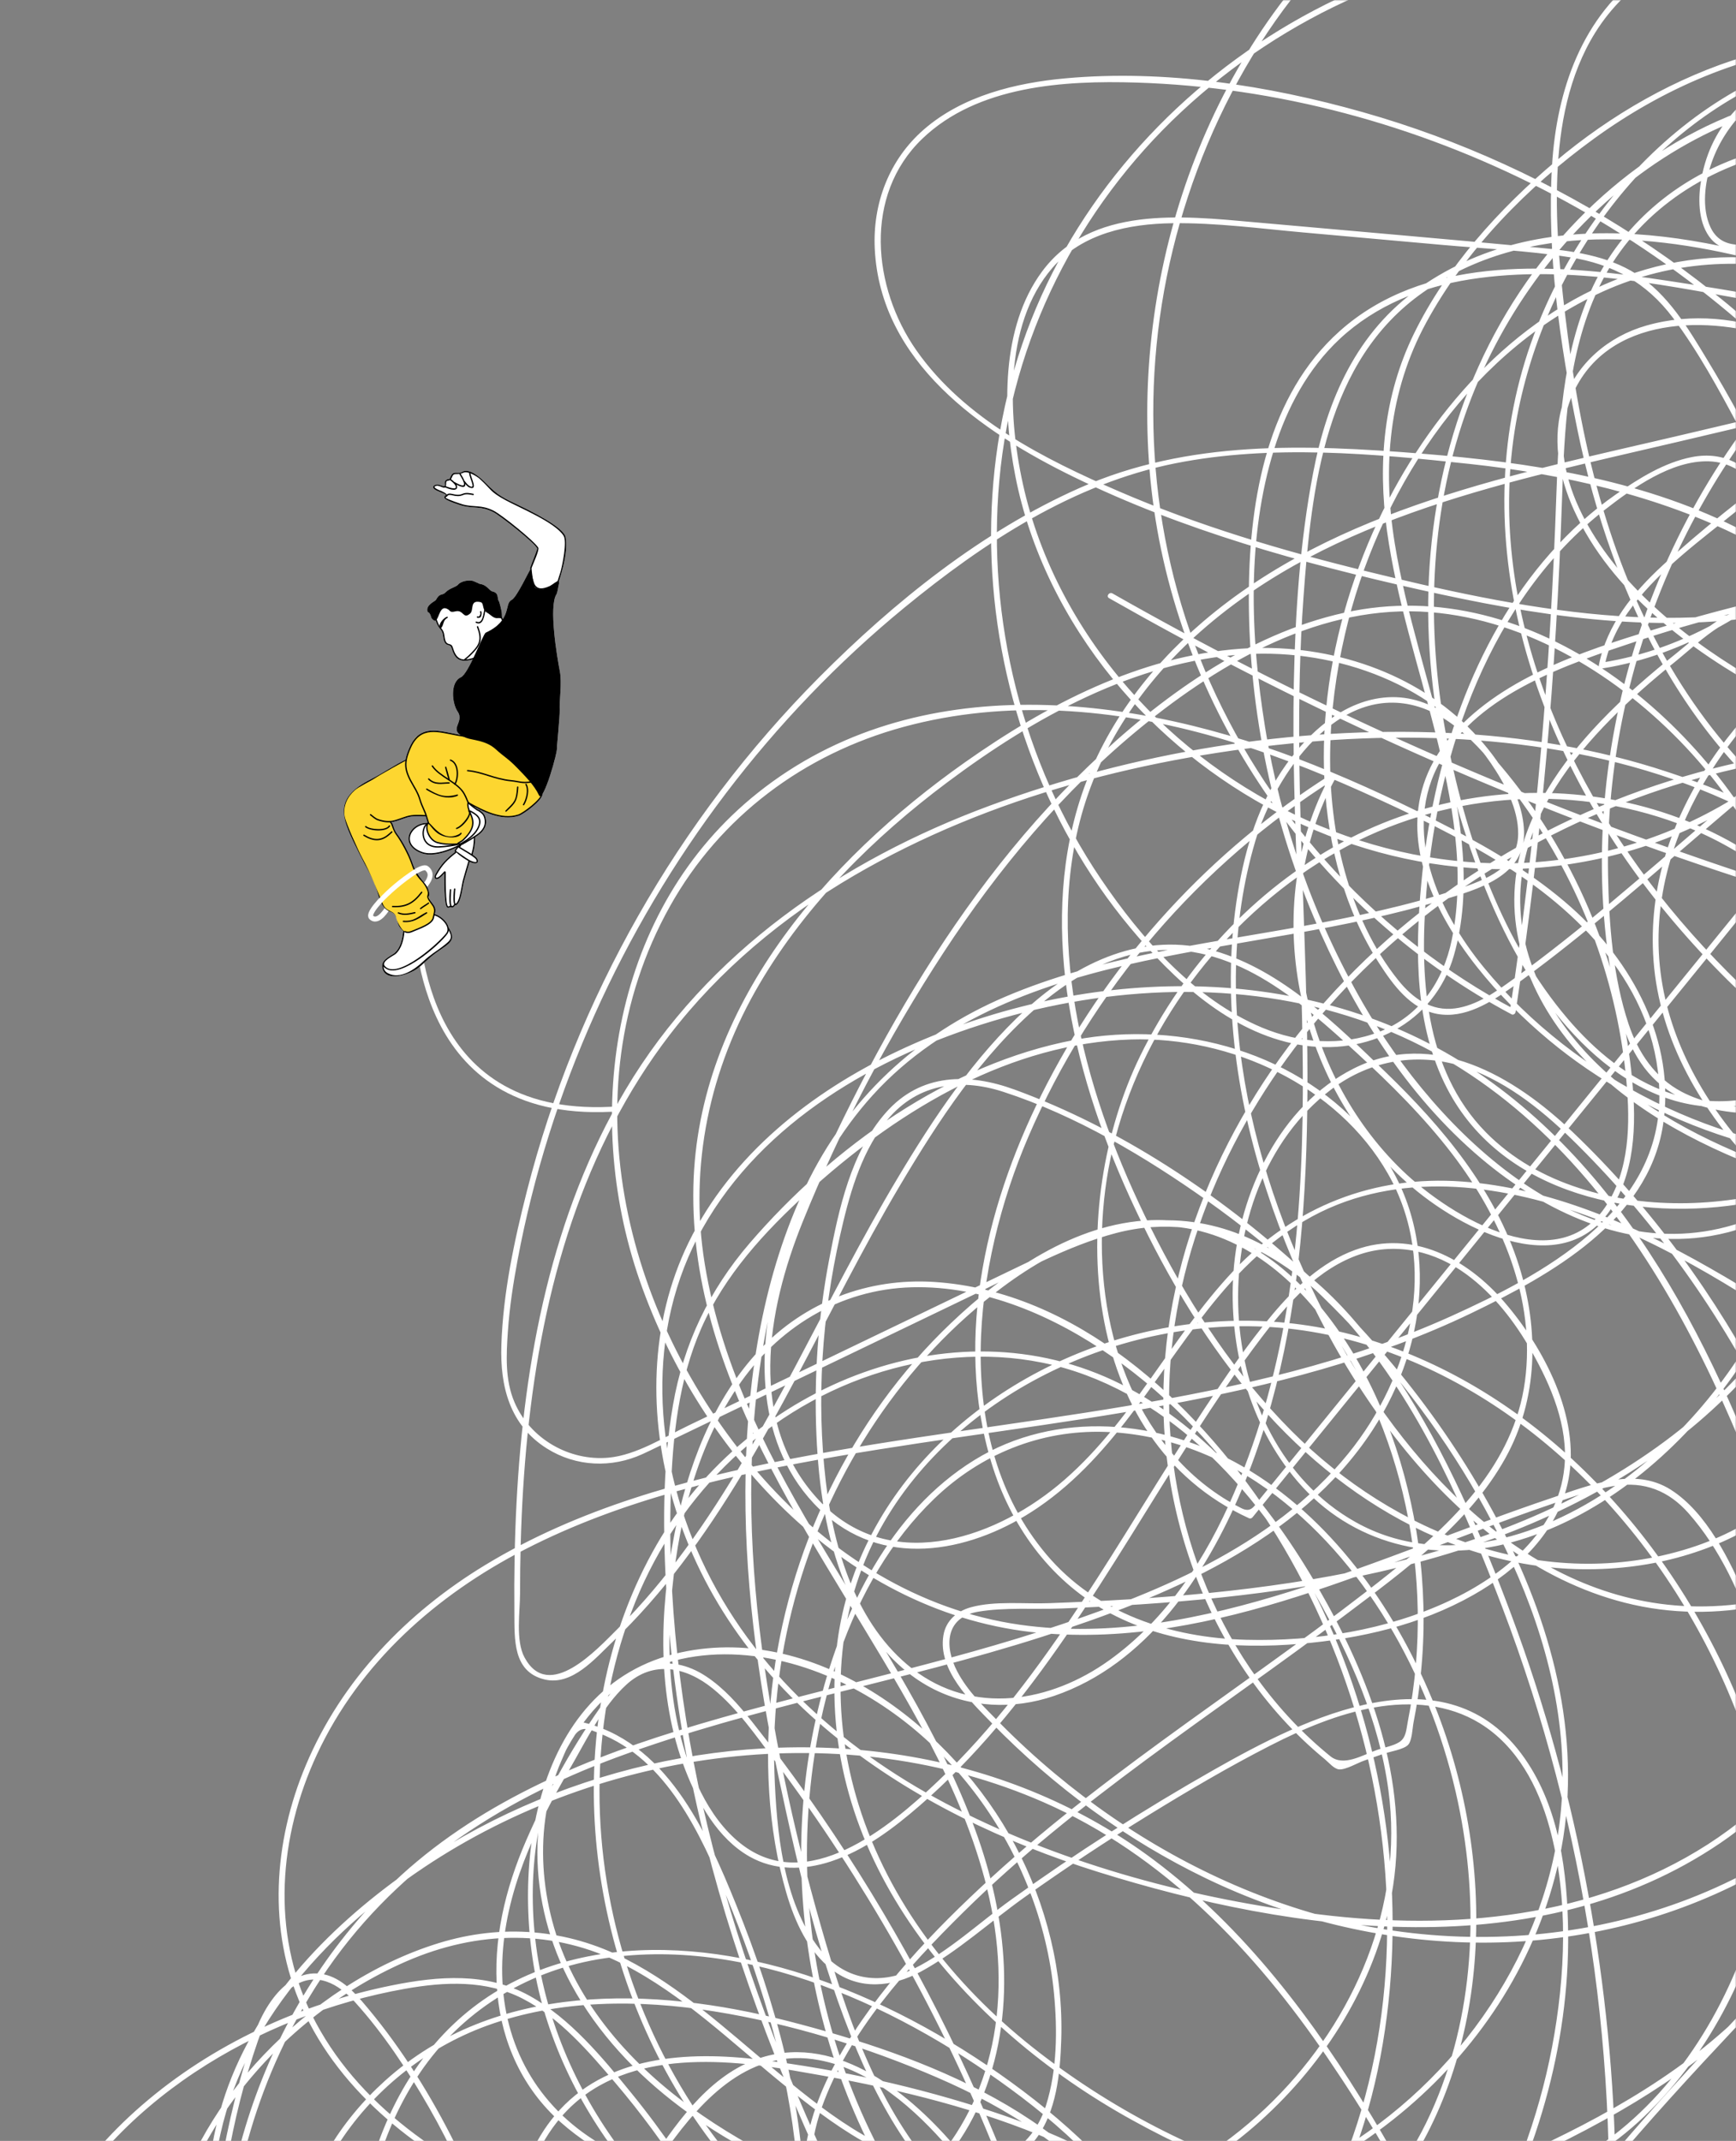 <svg width="696" height="858" viewBox="0 0 696 858" fill="none" xmlns="http://www.w3.org/2000/svg">
<rect x="0" y="0" width="696" height="858" fill="#808080" stroke="none"/>
<mask id="mask0_5740_59972" style="mask-type:luminance" maskUnits="userSpaceOnUse" x="-702" y="-1" width="1399" height="934">
<path d="M-702 932.096L696.125 932.096L696.125 -0.003L-702 -0.003L-702 932.096Z" fill="white"/>
</mask>
<g mask="url(#mask0_5740_59972)">
<path d="M957.684 123.218C979.369 129.518 964.429 163.699 959.777 176.738C951.277 200.563 940.719 224.646 922.823 243.007C907.988 258.228 888.919 267.167 867.528 267.407C849.07 267.614 829.196 260.934 818.516 245.036C795.599 210.922 828.113 171.32 861.414 161.496C882.74 155.205 906.021 160.311 925.885 169.099C936.63 173.853 946.811 179.828 956.569 186.35C961.992 189.975 967.291 193.785 972.511 197.695C975.043 199.592 981.309 202.781 982.216 205.841C983.441 209.975 981.196 217.542 980.396 221.647C979.309 227.23 977.774 232.727 975.83 238.072C972.067 248.418 966.765 258.202 960.263 267.082C947.279 284.816 929.278 299.101 908.686 306.939C863.848 324.005 816.044 307.378 776.129 285.528C765.497 279.707 755.126 273.423 744.878 266.955C734.198 260.214 722.961 250.416 710.825 246.654C695.937 242.039 682.304 256.57 671.572 265.22C662.558 272.486 653.803 280.098 645.662 288.337C629.441 304.752 614.827 324.613 610.63 347.792C605.175 377.923 619.627 406.619 641.052 427.089C661.913 447.02 688.503 459.645 715.397 469.278C742.018 478.812 769.676 486.257 797.885 488.974C849.868 493.981 905.255 480.112 938.639 437.37C955.069 416.335 962.669 390.537 960.137 363.939C957.482 336.044 945.489 309.74 931.214 285.968C917.468 263.079 898.623 238.95 870.348 235.132C841.793 231.276 811.333 244.986 786.626 257.868C732.492 286.094 688.532 329.634 641.784 368.083C630.214 377.599 618.456 386.939 606.24 395.619C597.668 401.709 587.273 408.331 576.248 406.342C565.544 404.41 558.481 394.665 552.979 386.122C546.097 375.436 540.939 363.73 537.395 351.535C523.011 302.038 533.134 245.834 556.484 200.677C578.052 158.966 613.641 121.428 659.764 108.001C705.264 94.755 752.864 109.32 788.685 138.88C826.496 170.081 849.947 216.073 856.311 264.407C862.784 313.578 851.381 364.43 822.136 404.757C793.387 444.399 749.492 473.262 701.131 481.993C656.991 489.962 602.396 479.298 580.101 436.071C567.234 411.124 567.28 381.309 569.824 354.02C572.084 329.79 577.227 305.729 585.77 282.919C594.105 260.664 605.845 239.428 621.661 221.598C629.468 212.798 638.231 204.83 647.891 198.104C657.007 191.757 667.301 185.307 678.343 183.173C704.648 178.091 715.324 207.952 724.197 226.778C738.009 256.082 750.669 285.931 762.131 316.232C773.594 346.534 783.869 377.283 792.918 408.391C793.875 411.681 794.819 414.976 795.75 418.274C796.709 421.674 796.528 426.071 800.559 426.133C803.735 426.182 807.779 424.466 810.911 423.683C816.161 422.371 821.387 420.956 826.582 419.44C840.954 415.244 855.104 410.282 868.956 404.6C898.389 392.528 926.482 377.193 952.517 358.907C975.927 342.464 1002.14 323.351 1014.75 296.83C1027.1 270.878 1022.55 241.018 1014.6 214.493C1005.62 184.553 991.93 156.045 974.217 130.295C965.708 117.925 956.297 104.165 944.662 94.511C931.201 83.344 917.197 89.63 903.62 96.897C880.2 109.431 859.015 126.134 841.094 145.723C805.045 185.127 783.964 234.352 778.431 287.277C773.222 337.102 774.03 396.472 729.616 429.855C712.362 442.823 690.371 447.207 669.7 440.599C649.806 434.24 633.637 419.297 621.245 402.943C606.923 384.044 597.128 362.244 589.437 339.926C580.618 314.34 574.889 287.644 573.131 260.618C569.738 208.488 581.957 155.891 612.126 112.826C640.327 72.571 683.28 42.398 732.638 36.056C777.446 30.298 825.515 43.049 858.441 74.789C879.588 95.174 892.826 122.184 902.443 149.572C910.702 173.093 916.817 197.443 919.885 222.199C925.556 267.968 920.612 316.675 895.179 356.197C866.157 401.295 815.346 425.553 764.665 437.55C741.056 443.138 714.215 449.184 689.895 445.066C680.505 443.476 671.401 439.925 664.298 433.438C654.327 424.333 649.995 411.071 647.385 398.198C637.879 351.316 641.865 301.638 656.324 256.204C670.436 211.858 694.939 171.087 727.972 138.271C728.481 137.766 729.55 138.029 729.774 138.706C756.346 218.874 778.626 303.674 769.452 388.831C761.565 462.035 729.94 533.724 669.938 578.698C600.568 630.693 509.529 641.301 425.489 644.624C414.599 645.055 402.861 644.086 392.117 645.917C378.805 648.184 378.628 660.015 383.766 669.827C387.932 677.782 394.623 684.205 400.871 690.527C407.941 697.681 415.355 704.496 423.083 710.934C452.125 735.124 485.609 754.13 521.751 765.388C598.825 789.394 688.845 773.915 747.196 715.96C775.483 687.865 796.115 647.452 783.145 607.2C770.114 566.757 731.812 539.245 697.263 517.877C664.973 497.906 628.877 480.289 590.66 476.247C572.334 474.31 553.59 475.926 536.356 482.713C517.289 490.222 501.826 503.71 488.798 519.257C464.784 547.917 447.776 582.641 416.164 604.185C390.762 621.496 356.346 629.158 331.094 607.156C303.695 583.282 302.417 543.71 311.794 511.185C317.433 491.623 326.185 473.009 334.975 454.702C343.531 436.882 352.731 419.361 362.774 402.332C383.183 367.722 407.226 334.991 436.297 307.13C464.911 279.706 499.589 254.302 538.925 245.563C615.032 228.656 687.211 290.326 716.032 356.171C745.003 422.36 734.495 499.696 690.723 556.909C669.523 584.618 640.176 608.758 606.067 618.098C574.54 626.732 541.833 618.854 520.266 593.744C500.774 571.051 492.423 539.504 494.512 509.988C496.765 478.144 513.083 443.147 542.697 428.236C574.811 412.066 607.15 431.414 630.432 453.599C661.976 483.658 688.168 519.818 708.164 558.464C741.597 623.082 766.749 709.086 726.053 776.278C706.649 808.315 675.713 831.611 643.391 849.5C604.17 871.206 561.426 887.112 517.942 897.806C481.628 906.737 440.635 914.857 405.573 897.211C375.376 882.012 356.378 852.049 343.605 821.807C328.869 786.918 320.004 749.128 312.152 712.188C303.615 672.025 298.022 631.006 298.935 589.87C299.799 550.978 306.1 510.825 322.999 475.469C339.706 440.514 367.511 414.563 403.101 399.417C440.691 383.42 481.871 378.477 521.75 371.269C542.926 367.442 564.102 363.095 584.547 356.279C595.485 352.632 608.53 347.863 608.665 334.232C608.765 324.167 603.235 313.951 597.7 305.83C576.318 274.457 535.93 259.9 499.053 262.204C455.014 264.954 414.519 287.57 379.873 313.464C350.356 335.524 323.465 362.185 304.635 394.076C284.493 428.19 276.154 467.15 282.532 506.42C296.324 591.336 362.087 654.554 391.021 733.414C403.851 768.385 408.08 807.653 392.941 842.642C378.551 875.899 347.972 896.038 312.482 900.436C274.98 905.083 236.234 895.151 202.413 879.299C168.721 863.507 136.586 839.261 121.042 804.481C107.195 773.497 109.632 738.177 122.645 707.355C137.044 673.25 163.079 646.289 194.491 627.221C231.757 604.6 274.463 592.885 316.939 584.693C361.673 576.065 406.988 571.002 451.9 563.445C496.215 555.988 540.586 546.084 581.711 527.505C618.404 510.929 664.768 486.063 665.274 440.232C665.731 398.891 635.844 367.163 602.857 346.568C584.716 335.241 565.238 325.9 545.739 317.167C526.936 308.744 507.675 301.26 487.865 295.554C447.089 283.81 403.517 280.089 362.183 291.337C322.413 302.16 288.74 327.151 268.57 363.262C226.667 438.279 251.304 531.091 306.036 592.573C333.044 622.911 368.277 645.359 408.942 651.139C445.52 656.338 482.471 648.684 517.318 637.797C552.918 626.675 587.269 612.001 622.618 600.151C637.358 595.21 655.238 587.762 669.814 596.994C684.234 606.127 693.667 625.515 700.108 640.704C728.767 708.283 712.742 796.804 659.396 848.018C632.849 873.504 597.874 885.326 561.333 883.638C523.388 881.885 486.68 867.763 453.745 849.553C386.701 812.486 328.31 745.522 335.057 664.258C340.368 600.285 392.012 552.329 451.65 535.745C482.25 527.236 514.469 527.044 545.042 535.719C578.087 545.096 608.016 563.534 632.828 587.108C685.101 636.772 718.183 710.842 716.642 783.288C715.881 819.066 705.456 854.535 683.135 882.872C662.052 909.64 631.709 929.057 597.475 932.758C596.446 932.869 595.824 931.77 596.363 930.921C638.508 864.566 695.937 810.384 748.741 752.8C796.799 700.391 842.545 642.683 865.893 574.607C887.329 512.103 885.691 442.227 851.734 384.299C835.513 356.628 811.884 333.142 782.537 319.699C774.092 315.831 764.72 311.987 755.254 312.536C743.158 313.238 734.78 322.081 727.535 330.84C713.685 347.584 700.112 364.566 686.405 381.428C631.876 448.51 577.346 515.591 522.817 582.672C515.934 591.139 509.052 599.606 502.169 608.072C501.857 608.457 501.287 608.695 500.804 608.474C431.883 577.04 427.828 483.167 457.143 423.14C474.631 387.332 502.907 356.57 538.075 337.579C571.743 319.398 611.122 313.449 648.671 320.869C687.049 328.453 720.994 349.848 743.463 382.001C768.079 417.228 778.143 460.553 778.418 503.059C778.708 547.719 769.718 592.917 757.469 635.723C745.687 676.896 725.864 714.087 689.695 738.632C616.615 788.226 519.73 775.051 440.16 750.176C365.618 726.874 293.377 680.524 269.979 601.929C259.833 567.848 260.285 530.401 276.023 498.057C293.164 462.831 325.374 437.525 360.212 421.108C431.503 387.513 521.246 383.573 589.007 427.554C656.535 471.384 692.049 549.96 717.289 623.44C732.676 668.236 746.379 713.993 754.484 760.719C761.528 801.322 765.599 844.555 754.759 884.883C743.734 925.9 715.148 956.052 677.24 974.186C642.876 990.624 604.239 997.683 566.276 996.432C491.57 993.971 418.248 958.973 372.886 898.97C326.906 838.151 309.984 756.089 328.681 682.12C338.08 644.94 356.908 605.926 390.626 585.143C423.523 564.867 465.331 568.781 497.973 587.549C533.261 607.838 558.715 643.722 574.087 680.778C587.498 713.107 593.724 748.668 591.393 783.625C589.178 816.852 578.827 849.951 558.627 876.711C536.645 905.831 504.201 924.939 468.636 932.265C432.21 939.768 393.172 935.359 359.44 919.649C323.011 902.683 293.154 873.691 272.385 839.539C232.8 774.448 224.458 686.505 263.273 619.058C300.152 554.975 384.706 519.801 452.72 556.437C487.829 575.349 513.271 608.414 532.134 642.789C552.444 679.798 566.276 721.318 557.077 763.685C549.575 798.237 529.296 829.298 502.708 852.28C473.525 877.506 436.885 891.792 398.701 895.862C358.118 900.188 316.725 893.485 278.572 879.42C259.609 872.429 239.992 864.016 224.717 850.456C209.637 837.068 201.203 818.756 199.4 798.779C197.498 777.715 202.566 756.896 210.914 737.664C219.42 718.065 230.521 698.073 243.138 680.818C253.307 666.91 268.121 661.942 283.071 671.811C290.228 676.536 296.012 683.078 301.308 689.742C309.109 699.559 316.614 709.617 323.851 719.857C352.164 759.913 376.233 802.975 395.504 848.083C411.343 885.156 425.456 924.085 429.421 964.469C432.733 998.208 428.37 1033.95 407.861 1061.96C383.828 1094.77 340.976 1111.05 301.017 1106.86C265.205 1103.1 229.28 1082.46 216.968 1047.12C209.933 1026.93 210.735 1004.92 214.088 984.087C217.364 963.733 222.891 943.702 230.385 924.5C237.994 905.005 247.662 886.311 259.189 868.843C270.14 852.248 283.162 832.872 302.551 825.532C333.443 813.837 363.224 837.422 382.265 859.522C395.933 875.387 407.338 893.568 417.59 911.779C429.171 932.348 438.732 954.239 443.936 977.331C452.09 1013.51 448.203 1053.28 427.693 1084.86C405.088 1119.67 364.613 1133.14 324.816 1135.71C289.285 1138.01 253.401 1131.02 220.866 1116.72C154.544 1087.56 103.238 1028.21 91.249 955.937C79.463 884.894 103.606 808.297 154.682 757.407C186.785 725.42 228.818 706.866 271.558 693.644C319.604 678.781 369.105 669.168 417.011 653.787C461.96 639.355 509.967 620.232 540.561 582.52C565.726 551.499 577.189 506.768 556.454 470.391C536.232 434.913 493.35 415.31 453.377 416.586C405.357 418.119 361.758 444.101 326.752 475.278C309.631 490.526 293.183 507.559 283.001 528.355C273.005 548.773 270.008 571.726 269.092 594.201C267.21 640.414 272.827 686.779 283.627 731.685C294.542 777.068 310.764 821.061 330.146 863.479C339.832 884.678 350.325 905.505 361.427 925.997C371.513 944.613 383.03 962.597 392.026 981.778C399.527 997.77 405.437 1015.74 402.652 1033.61C400.075 1050.13 390.136 1064.1 376.037 1072.88C344.949 1092.21 304.392 1088.84 270.154 1081.89C195.161 1066.68 122.13 1022.69 94.198 948.324C81.625 914.853 78.582 877.228 89.192 842.806C101.155 803.996 130.824 773.024 163.412 750.086C221.232 709.385 295.868 691.868 365.652 704.073C400.704 710.203 434.142 724.077 462.66 745.444C499.03 772.693 526.767 809.693 550.085 848.293C572.994 886.213 592.545 927.776 595.549 972.586C597.98 1008.86 590.691 1045.76 575.105 1078.57C560.067 1110.24 537.033 1138.49 507.324 1157.41C472.377 1179.67 430.889 1185.81 390.094 1183.64C348.903 1181.45 306.712 1173.33 268.512 1157.5C234.005 1143.2 201.589 1121.11 182.241 1088.43C146.135 1027.47 171.226 937.742 238.926 910.922C271.108 898.174 308.824 901.158 339.413 916.932C354.317 924.618 367.674 935.398 377.719 948.879C391.145 966.899 397.721 988.848 402.845 1010.44C414.707 1060.41 425.182 1110.75 436.31 1160.88C437.671 1167.02 439.033 1173.16 440.395 1179.29C440.86 1181.39 441.072 1186.04 442.666 1187.36C444.392 1188.79 449.139 1187.76 451.468 1187.55C462.157 1186.58 472.752 1184.48 483.019 1181.36C503.808 1175.04 523.265 1164.7 540.601 1151.65C612.268 1097.71 637.513 1006.51 643.526 920.895C650.112 827.097 635.779 731.926 602.275 644.091C587.69 605.852 570.592 566.254 544.286 534.457C520.239 505.39 486.291 484.001 447.437 494.168C427.882 499.285 409.51 509.651 391.3 518.413C370.05 528.637 348.8 538.861 327.549 549.086C307.99 558.496 288.431 567.907 268.872 577.317C265.142 579.112 261.437 580.98 257.673 582.706C245.223 588.416 230.964 587.849 219.275 580.511C204.392 571.168 200.462 555.68 201.004 539.092C201.687 518.252 206.124 497.43 211.265 477.279C221.098 438.738 236.239 401.605 255.876 367.026C275.681 332.153 300.108 299.92 328.381 271.476C358.485 241.19 393.632 212.943 432.874 195.543C476.431 176.229 523.615 178.091 570.077 181.812C613.008 185.25 656.943 191.867 695.895 211.253C732.743 229.591 765.706 260.196 778.785 300.086C791.672 339.392 784.267 384.421 767.787 421.569C752.436 456.17 724.982 488.689 685.871 495.329C652.095 501.063 619.176 485.653 593.864 464.282C563.554 438.691 542.08 403.88 526.745 367.646C509.224 326.251 500.229 281.256 500.697 236.301C501.08 199.543 508.306 158.422 537.071 132.731C570.496 102.877 619.773 105.444 661.138 111.425C710.222 118.523 759.068 128.363 807.53 138.837C846.158 147.185 893.827 153.082 917.503 188.927C938.642 220.932 936 263.855 924.702 298.894C912.109 337.947 889.093 373.768 859.648 402.239C833.581 427.444 793.593 459.26 755.423 441.805C736.418 433.114 719.482 417.73 704.184 403.764C688.524 389.469 674.013 373.899 661.069 357.099C612.674 294.283 586.303 210.983 615.037 134.065C639.166 69.476 697.954 15.768 769.722 17.366C810.438 18.272 849.182 33.678 889.803 35.44C895.241 35.676 900.691 35.655 906.124 35.306C907.935 35.189 910.984 35.63 912.098 33.83C913.057 32.281 911.636 26.091 911.252 24.27C909.027 13.736 902.453 4.865 894.438 -2.081C878.521 -15.872 857.161 -23.208 836.709 -26.814C813.439 -30.917 789.787 -32.955 766.16 -33.004C742.824 -33.051 718.93 -31.749 696.31 -25.616C673.553 -19.447 652.305 -7.364 639.583 13.045C628.916 30.157 625.17 50.593 624.363 70.475C623.49 91.995 625.834 113.66 628.617 134.969C631.878 159.942 636.649 184.798 644.176 208.858C657.729 252.182 680.821 293.282 716.061 322.619C748.781 349.858 789.795 363.017 832.233 360.876C872.529 358.844 914.741 344.656 946.648 319.607C962.257 307.353 975.84 291.212 980.017 271.362C984.766 248.797 975.52 226.459 964.146 207.396C953.523 189.591 941.177 172.518 928.281 156.294C915.655 140.408 901.809 125.306 885.824 112.732C870.327 100.541 852.765 90.902 833.57 86.06C811.811 80.572 789.158 81.752 767.212 85.455C746.05 89.025 725.536 95.287 704.54 99.566C697.517 100.998 689.776 101.218 685.206 94.751C680.692 88.364 680.778 79 682.117 71.62C690.237 26.875 742.6 18.108 779.939 15.882C824.22 13.242 870.341 15.144 913.517 25.959C948.894 34.821 985.294 51.766 1004.77 84.153C1025.69 118.942 1020.76 163.143 1004.11 198.568C971.25 268.47 894.571 310.015 818.626 308.04C780.098 307.038 742.115 295.879 708.387 277.418C677.653 260.596 646.014 237.272 631.082 204.522C624.834 190.818 621.921 175.015 627.026 160.47C632.302 145.437 644.919 134.799 660.045 130.477C696.858 119.957 735.171 139.641 762.411 163.118C831.84 222.957 849.171 318.574 848.359 405.852C847.613 485.933 828.807 574.651 757.519 621.773C726.274 642.427 688.264 651.646 651.499 642.321C616.19 633.366 586.679 609.502 563.927 581.795C538.755 551.14 520.097 514.656 507.778 477.054C495.256 438.834 489.639 397.736 496.268 357.81C499.325 339.402 504.759 321.62 515.711 306.295C524.856 293.499 538.223 281.417 554.488 279.604C573.33 277.504 587.429 290.615 598.972 303.76C613.722 320.555 625.894 339.617 635.087 359.987C644.435 380.698 650.73 402.831 653.548 425.383C655.819 443.559 656.833 463.819 648.144 480.602C629.876 515.886 585.738 493.298 564.108 473.983C519.543 434.189 504.446 363.529 533.529 310.524C534.088 311.053 534.648 311.582 535.208 312.112C481.02 346.282 437.558 396.727 412.259 455.639C390.38 506.588 380.862 577.036 419.459 622.897C439.419 646.613 469.389 656.379 499.609 657.164C527.083 657.878 555.894 653.328 580.903 641.623C602.776 631.386 624.667 613.703 627.196 588.024C628.814 571.602 621.879 555.369 613.936 541.361C607.305 529.667 598.726 518.589 587.802 510.612C575.424 501.572 560.109 497.712 545.264 502.679C528.564 508.268 516.105 522.429 505.78 536.034C486.531 561.397 470.113 588.77 453.262 615.74C436.725 642.208 419.761 668.587 399.475 692.383C390.041 703.449 379.901 713.93 368.912 723.461C358.262 732.698 346.621 741.557 333.067 746.01C322.261 749.56 310.531 749.759 300.432 744.001C287.695 736.739 279.832 722.455 274.71 709.216C263.221 679.523 264.395 645.703 270.368 614.91C275.542 588.231 285.588 561.14 304.479 541.052C322.689 521.689 348.071 512.051 374.52 513.755C431.37 517.417 478.786 561.762 508.777 606.849C540.82 655.02 558.222 712.702 558.331 770.546C558.437 826.559 542.806 889.852 499.665 928.597C453.969 969.637 390.31 960.888 338.933 936.065C283.964 909.506 235.234 864.927 217.831 804.864C203.385 755.005 211.571 675.478 273.012 662.209C328.225 650.285 382.54 693.359 406.957 739.447C419.607 763.326 426.355 790.432 425.478 817.491C425.046 830.84 423.618 846.321 415.224 857.311C407.57 867.332 395.179 870.865 382.997 870.208C356.684 868.787 333.159 850.916 313.52 834.922C293.116 818.305 273.772 799.467 250.172 787.335C222.15 772.931 191.6 773.541 162.905 786.032C135.572 797.93 111.304 817.557 93.61 841.515C76.833 864.231 65.521 891.959 66.438 920.548C67.377 949.852 81.705 976.598 103.565 995.744C125.35 1014.82 153.561 1026.65 182.393 1029.12C215.544 1031.95 248.812 1023.4 278.501 1009C294.008 1001.48 308.695 992.321 322.5 982.015C334.293 973.211 349.118 962.879 353.148 947.885C357.639 931.175 343.914 914.113 332.125 903.728C320.616 893.59 306.34 886.525 291.248 883.72C259.631 877.842 226.008 892.189 207.823 918.639C199.847 930.24 195.566 944.748 185.056 954.542C177.905 961.207 166.417 965.202 156.908 961.556C145.145 957.046 144.183 942.808 143.147 932.027C141.838 918.406 142.053 904.61 143.891 891.048C147.398 865.162 156.913 839.504 174 819.462C212.659 774.117 275.9 774.888 327.99 793.171C357.433 803.505 385.192 819.205 410.085 837.943C435.227 856.868 457.77 879.944 473.092 907.621C498.878 954.202 499.806 1016.31 464.584 1058.68C424.853 1106.47 358.44 1097.74 306.215 1078.91C247.616 1057.77 190.426 1022.53 148.91 975.624C129.436 953.621 115.117 926.115 119.323 895.999C122.697 871.847 136.425 850.071 154.316 833.918C198.519 794.012 261.628 796.015 315.929 809.962C370.544 823.99 434.408 847.907 460.919 901.886C486.359 953.688 468.142 1013.91 445.429 1063.13C432.463 1091.23 414.284 1117.66 407.255 1148.15C403.917 1162.63 403.074 1178.72 410.237 1192.24C417.738 1206.4 432.245 1214.06 447.724 1215.94C461.266 1217.6 475.053 1215.62 488.267 1212.61C505.323 1208.74 522.167 1203.39 537.943 1195.78C567.422 1181.56 592.842 1158.59 602.508 1126.53C611.324 1097.29 604.908 1065.04 580.502 1045.34C559.04 1028.02 529.985 1023.23 503.165 1022.48C469.627 1021.54 435.518 1026.18 402.508 1031.66C384.2 1034.7 366.002 1038.4 347.962 1042.76C332.02 1046.61 316.073 1051.63 299.573 1052.28C271.829 1053.37 246.932 1038.53 230.525 1016.78C210.208 989.857 204.571 954.921 203.727 922.012C203.078 896.678 205.537 868.013 222.484 847.75C242.7 823.576 275.861 821.903 304.924 825.471C336.124 829.301 367.86 836.344 397.716 846.189C426.792 855.777 455.196 869.547 477.893 890.43C517.252 926.642 544.021 992.213 507.239 1039.62C491.316 1060.14 466.141 1068.5 441.638 1058.85C413.847 1047.91 392.088 1021.6 374.769 998.348C354.661 971.352 338.048 940.704 328.137 908.458C323.883 894.615 321.188 880.084 322.442 865.562C323.689 851.135 328.95 837.424 336.018 824.888C351.512 797.408 374.338 773.624 397.462 752.445C422.103 729.877 448.927 709.86 475.992 690.326C503.199 670.69 530.778 651.521 557.021 630.593C582.147 610.556 606.927 586.951 611.396 553.476C615.807 520.44 601.882 488.088 582.127 462.352C570.801 447.598 557.543 434.452 543.87 421.892C532.652 411.588 521.182 401.317 508.163 393.311C494.804 385.096 479.545 379.592 463.668 380.886C446.062 382.322 430.141 391.434 416.921 402.684C393.683 422.46 376.212 449.155 360.761 475.19C331 525.337 308.667 580.214 273.215 626.867C264.856 637.866 255.751 648.322 245.737 657.849C238.604 664.635 229.408 675.727 218.327 673.064C205.459 669.972 206.321 656.757 206.221 646.236C206.082 631.635 206.321 617.028 207.078 602.445C210.053 545.104 221.153 486.551 250.845 436.644C283.59 381.606 337.538 344.805 396.771 322.897C454.656 301.487 518.458 290.968 580.163 293.714C610.2 295.05 640.165 299.941 668.74 309.415C696.472 318.61 727.517 331.523 742.344 358.373C750.966 373.987 753.746 392.06 755.959 409.516C757.679 423.097 759.204 436.713 760.238 450.365C762.262 477.077 762.539 504.372 756.943 530.698C751.764 555.06 741.082 578.289 723.196 595.949C704.427 614.481 679.1 624.929 653.11 627.929C594.983 634.637 541.99 605.736 504.688 562.775C484.433 539.448 468.383 512.631 455.24 484.75C442.979 458.738 433.269 431.251 428.586 402.812C424.112 375.641 424.515 347.372 432.858 320.96C441.803 292.641 459.89 268.29 482.331 249.133C536.115 203.221 608.414 189.844 675.246 174.09C711.962 165.435 748.677 156.78 785.393 148.125C803.751 143.798 822.109 139.47 840.467 135.143C848.053 133.355 856.073 131.93 862.922 128.016C872.77 122.39 874.672 112.37 871.987 102.117C864.718 74.359 842.643 51.245 818.427 37.094C792.848 22.147 762.688 15.522 733.207 18.199C699.042 21.301 666.698 35.543 639.103 55.541C612.377 74.909 587.658 100.123 571.802 129.279C556.763 156.934 554.199 187.133 559.196 217.82C563.814 246.176 573.232 273.446 579.736 301.373C585.807 327.442 590.472 356.66 582.887 382.936C574.982 410.322 547.981 423.545 520.674 418.663C492.938 413.704 470.463 392.586 453.07 371.685C435.404 350.457 421.71 326.004 412.34 300.047C393.669 248.326 391.979 190.198 409.818 138.006C427.808 85.368 465.777 40.821 513.049 11.986C560.475 -16.943 620.353 -31.782 675.38 -19.626C703.302 -13.458 728.113 0.962 745.922 23.517C764.219 46.689 774.422 75.479 779.332 104.34C788.716 159.511 781.273 220.957 750.994 268.841C717.894 321.185 656.726 350.662 595.298 348.176C537.794 345.849 482.308 316.47 446.119 272.047C426.97 248.541 412.889 220.549 407.052 190.707C401.954 164.646 401.197 131.31 417.744 108.872C437.289 82.367 473.984 86.473 502.753 89.049C540.71 92.448 578.684 95.696 616.627 99.25C630.161 100.518 644.292 102.329 656.003 109.79C668.772 117.925 676.811 131.555 684.469 144.197C702.209 173.479 717.22 204.41 729.303 236.443C752.954 299.142 765.879 366.428 765.793 433.502C765.777 445.578 763.756 458.065 750.954 462.699C737.979 467.396 722.145 463.418 709.197 460.416C681.508 453.996 655.159 442.007 632.076 425.426C593.904 398.005 541.177 337.52 584.465 291.99C605.953 269.388 639.94 259.252 668.895 250.534C702.541 240.404 737.029 233.518 771.311 225.958C805.746 218.363 841.793 210.987 874.13 196.52C888.612 190.041 902.653 178.996 901.488 161.462C900.503 146.634 890.068 133.711 879.909 123.693C836.616 80.998 773.03 46.367 710.83 61.359C680.562 68.655 653.943 87.441 640.627 116.051C628.399 142.323 627.184 172.106 626.226 200.587C623.917 269.26 618.037 337.629 607.635 405.566C607.533 406.231 606.75 406.887 606.055 406.518C528.789 365.503 473.223 287.099 462.116 200.078C451.766 118.986 478.831 30.542 538.297 -26.695C567.837 -55.128 607.004 -76.701 648.875 -76.605C690.739 -76.509 727.089 -53.417 756.225 -25.143C772.22 -9.622 786.879 7.555 799.998 25.563C813.392 43.948 825.177 63.985 831.678 85.907C842.929 123.845 834.037 162.525 808.504 192.511C783.157 222.28 747.019 240.253 708.791 246.562C662.317 254.232 614.826 246.564 569.369 236.362C521.802 225.686 474.292 212.568 430.348 191.083C393.326 172.984 352.977 145.092 350.715 99.789C349.804 81.543 356.489 63.985 370.383 51.903C385.925 38.386 407.186 33.201 427.232 31.387C466.879 27.799 508.331 34.166 546.444 44.967C623.991 66.945 694.822 112.936 745.915 175.342C775.325 211.264 796.631 252.275 812.838 295.652C831.581 345.816 844.174 397.969 860.62 448.88C867.594 470.469 874.432 492.885 885.748 512.683C894.799 528.517 908.056 545.11 926.75 549.344C951.538 554.957 974.668 534.789 993.52 521.524C1014.57 506.71 1034.95 490.361 1050.9 469.98C1064.23 452.945 1074.24 432.799 1077.83 411.356C1082.06 386.102 1075.68 361.721 1061.84 340.386C1047.91 318.897 1028.8 301.108 1010.16 283.779C993.071 267.897 975.444 252.593 957.248 237.994C884.658 179.752 802.128 131.856 712.149 106.495C665.827 93.438 612.338 87.948 570.65 117.096C531.337 144.583 525.794 195.243 522.588 239.467C516.684 320.902 528.281 402.483 522.546 483.916C519.828 522.515 512.865 561.101 497.88 596.939C483.505 631.318 459.569 667.09 422.582 679.662C406.206 685.228 388.438 684.51 373.063 676.283C356.626 667.488 345.612 651.516 338.737 634.584C331.083 615.732 328.213 595.426 327.327 575.215C326.292 551.634 327.993 527.945 332.428 504.761C336.307 484.483 341.179 461.669 355.268 445.772C369.183 430.072 388.33 429.912 406.898 436.712C448.943 452.109 488.261 478.182 521.274 508.148C554.132 537.973 582.161 573.583 602.422 613.12C623.161 653.589 634.988 699.787 625.139 745.024C607.791 824.712 536.271 882.005 457.153 892.407C414.515 898.013 370.617 891.638 330.671 876.003C290.265 860.189 250.277 834.36 229.067 795.354C211.549 763.136 209.593 721.214 231.077 690.363C231.297 690.047 231.762 689.807 232.154 689.889C266.855 697.208 283.241 733.872 295.21 763.516C310.91 802.399 322.496 843.726 322.646 885.934C322.891 954.882 284.761 1034.08 210.85 1047.47C179.473 1053.16 144.692 1046.31 119.865 1025.66C88.662 999.702 83.202 957.626 83.846 919.376C84.206 897.968 86.579 876.598 90.91 855.63C92.945 845.772 95.409 836.001 98.293 826.358C100.996 817.317 103.88 808.088 109.745 800.526C113.933 795.125 119.814 790.619 126.969 790.874C134.658 791.148 140.504 796.666 145.242 802.173C159.178 818.369 170.933 836.715 180.667 855.706C200.274 893.962 211.986 937.323 212.454 980.413C212.824 1014.37 201.936 1046.19 172.877 1065.64C148.965 1081.65 118.298 1087.28 90.113 1082C59.446 1076.26 34.207 1056.75 18.737 1029.89C1.93 1000.71 -2.816 964.985 3.57 932.102C10.314 897.372 30.263 866.777 56.8 843.772C85.135 819.209 120.493 803.043 157.137 795.657C175.679 791.92 195.17 790.338 212.303 799.84C228.658 808.911 241.546 824.59 253.183 838.883C304.568 901.995 333.275 983.074 333.378 1064.43C333.425 1100.93 328.703 1140.02 308.598 1171.42C299.448 1185.7 286.706 1197.75 270.89 1204.26C254.333 1211.07 236.123 1211.18 218.756 1207.81C200.527 1204.27 183.165 1197.36 166.085 1190.25C165.124 1189.85 165.141 1188.55 166.039 1188.1C293.889 1123.57 441.33 1082.15 540.777 973.267C579.987 930.338 611.283 878.144 622.23 820.492C627.648 791.959 628.987 760.653 621.24 732.421C616.739 716.019 608.248 699.817 593.361 690.662C580.686 682.868 565.515 681.722 551.125 684.263C536.418 686.859 522.436 692.825 509.207 699.591C492.523 708.125 476.303 717.687 460.348 727.506C443.493 737.878 426.981 748.81 410.849 760.274C397.082 770.057 384.117 782.008 369.266 790.112C357.821 796.356 344.586 797.746 333.74 789.502C324.018 782.112 318.601 770.031 315.266 758.611C307.637 732.491 306.467 703.931 309.43 677C315.507 621.775 340.966 568.531 381.341 530.188C402.941 509.675 430.736 490.214 461.526 488.992C489.336 487.888 513.359 503.9 530.292 524.822C549.41 548.444 561.09 578.182 566.817 607.821C569.852 623.533 571.128 639.578 570.645 655.573C570.399 663.694 569.695 671.8 568.518 679.84C568.007 683.335 567.406 686.817 566.718 690.281C566.268 692.553 566.16 697.656 564.472 699.332C562.625 701.167 557.145 701.984 554.616 702.875C552.007 703.795 549.398 704.715 546.789 705.635C544.213 706.543 539.544 709.293 536.899 709.102C534.858 708.955 532.777 706.365 531.211 705.08C519.038 695.083 508.388 683.276 499.517 670.268C482.023 644.618 471.313 614.518 467.717 583.729C460.637 523.101 482.808 462.621 519.854 415.144C558.906 365.095 614.369 329.071 675.097 311.212C733.278 294.101 802.366 290.826 858.754 316.152C884.107 327.54 907.635 345.992 918.052 372.517C929.63 401.996 922.4 435 914.274 464.402C906.684 491.865 893.797 520.739 865.755 532.309C838.728 543.46 807.846 535.322 782.471 523.593C753.702 510.295 726.398 491.058 704.351 468.295C682.358 445.587 665.311 417 662.928 384.899C658.579 326.305 700.509 275.673 748.097 247.138C812.917 208.271 890.213 199.466 957.246 165.523C965.868 161.158 974.291 156.394 982.388 151.115C985.66 148.982 988.88 146.769 992.038 144.47C993.937 143.089 995.813 141.677 997.666 140.233C1000.39 138.113 1002.28 137.356 1001.7 133.901C1000.71 127.968 995.69 121.359 992.052 116.714C987.511 110.914 982.032 105.923 975.972 101.75C952.475 85.568 921.207 81.565 893.671 87.471C859.2 94.865 830.047 118.557 805.626 142.825C779.959 168.33 757.544 196.955 730.587 221.182C705.441 243.782 676.239 262.514 642.335 267.893C641.638 268.004 640.862 267.35 641.008 266.607C644.225 250.31 654.706 237.522 666.648 226.517C682.374 212.024 699.543 198.792 716.535 185.831C751.352 159.274 789.11 135.067 831.528 122.808C893.728 104.832 974.712 119.246 1009.71 179.198C1026.54 208.042 1027.66 243.09 1016.98 274.287C1005.33 308.301 980.909 335.788 949.894 353.568C876.453 395.668 788.42 380.455 711.828 356.469C628.602 330.406 547.866 295.96 471.183 254.453C462.284 249.636 453.442 244.718 444.646 239.716C443.342 238.974 444.724 237.096 446.014 237.829C517.621 278.555 592.805 312.908 670.519 340.246C744.194 366.162 825.408 391.12 903.464 369.993C940.815 359.884 976.032 339.172 998.112 306.763C1016.98 279.065 1026.37 243.88 1019.39 210.693C1004.89 141.794 926.876 111.168 863.072 118.614C821.159 123.505 782.018 143.273 747.397 166.494C729.678 178.378 712.767 191.421 696.179 204.825C681.811 216.436 666.067 227.857 654.733 242.628C649.184 249.859 645.096 257.896 643.324 266.874C642.881 266.445 642.439 266.016 641.997 265.587C712.02 254.477 754.603 191.18 800.923 144.261C823.068 121.83 848.013 100.87 877.886 89.688C900.255 81.314 925.392 80.401 948.407 86.677C973.931 93.636 996.457 110.504 1004.97 136.232C1005.13 136.729 1005.06 137.256 1004.63 137.605C955.605 178.099 892.885 193.273 833.79 212.781C778.251 231.114 721.164 255.793 687.742 306.343C673.546 327.814 664.382 353.125 664.965 379.091C665.605 407.58 678.168 433.96 696.103 455.627C714.826 478.247 738.843 496.476 764.054 511.304C787.63 525.171 815.582 537.022 843.494 535.038C872.366 532.987 892.642 513.732 903.727 488.038C909.266 475.202 912.877 461.583 916.023 447.994C919.396 433.425 922.078 418.485 921.696 403.473C920.176 343.778 862.687 312.872 810.218 304.244C700.198 286.151 581.378 334.051 515.824 424.375C484.164 467.997 464.955 521.896 469.318 576.206C471.534 603.794 479.471 630.938 492.913 655.157C499.79 667.549 508.172 679.13 517.888 689.451C522.723 694.587 527.896 699.398 533.376 703.839C538.67 708.128 546.242 703.364 552.084 701.304C554.855 700.327 558.622 699.709 561.04 698.147C563.805 696.361 563.815 692.975 564.403 690.015C565.919 682.393 567.003 674.686 567.662 666.943C568.882 652.606 568.63 638.157 566.947 623.868C563.681 596.143 555.122 568.572 540.98 544.428C528.141 522.509 509.058 501.651 484.041 494.15C454.758 485.37 425.237 498.468 401.945 515.841C362.199 545.484 333.712 589.06 319.887 636.468C312.889 660.467 309.583 685.61 310.49 710.605C311.322 733.546 313.86 762.087 328.434 780.863C338.116 793.337 352.466 795.951 366.509 788.938C380.526 781.938 392.674 770.456 405.352 761.344C431.552 742.512 458.762 725.089 486.829 709.173C523.324 688.477 580.097 659.857 611.336 704.773C625.215 724.728 628.407 750.45 628.697 774.16C628.977 797.089 625.723 819.957 619.545 842.025C606.464 888.746 580.638 931.275 548.897 967.654C470.779 1057.19 358.885 1103.13 252.72 1150.18C223.877 1162.96 195.146 1176.01 166.977 1190.23C166.961 1189.51 166.946 1188.79 166.93 1188.08C194.727 1199.65 225.697 1212.23 256.357 1206.21C286.938 1200.21 307.193 1175.32 318 1147.5C329.239 1118.56 331.746 1086.73 330.951 1055.94C330.11 1023.37 324.692 990.894 315.039 959.779C305.591 929.328 292.165 900.094 275.051 873.187C266.471 859.697 256.963 846.794 246.599 834.62C235.968 822.131 224.452 808.713 209.675 801.05C194.937 793.407 178.281 794.207 162.394 797.026C147.505 799.668 132.878 803.83 118.809 809.369C90.309 820.59 63.766 837.636 43.085 860.37C4.665 902.603 -8.602 964.222 14.928 1017.25C25.788 1041.72 44.825 1063.06 69.791 1073.55C91.737 1082.76 116.801 1083.85 139.742 1077.87C163.019 1071.81 184.735 1057.94 197.295 1037.07C213.869 1009.53 211.674 974.175 206.894 943.658C201.438 908.828 189.484 875.06 171.937 844.488C163.455 829.709 153.726 814.955 142.258 802.295C135.717 795.074 126.751 789.824 117.507 796.123C110.323 801.019 106.191 809.885 103.433 817.82C92.506 849.266 87.114 883.101 86.231 916.321C85.333 950.145 88.364 987.989 111.746 1014.55C149.273 1057.19 218.274 1055.64 260.817 1022.1C309.948 983.365 325.715 917.041 318.516 857.319C314.482 823.841 304.227 791.402 291.392 760.328C281.028 735.238 267.275 704.924 240.043 694.538C236.369 693.137 233.655 691.607 230.905 694.763C228.312 697.74 226.618 702.1 225.046 705.702C222.182 712.263 220.188 719.172 219.016 726.231C216.618 740.671 217.644 755.607 221.37 769.733C229.538 800.699 251.345 825.94 276.843 844.417C326.576 880.454 391.886 897.518 452.864 890.587C511.415 883.932 564.966 853.045 597.625 803.598C613.143 780.103 623.386 753.012 625.866 724.885C628.863 690.89 620.193 656.941 606.159 626.173C579.759 568.294 535.882 517.979 484.164 481.299C459.295 463.662 431.365 447.01 402.219 437.555C384.183 431.704 366.658 434.527 354.683 450.145C344.728 463.13 340.305 479.628 336.764 495.322C329.533 527.37 327.266 560.993 331.07 593.664C334.228 620.786 343.289 651.285 365.748 668.753C390.029 687.638 421.111 682.325 444.728 665.375C467.943 648.714 483.516 624.494 494.651 598.593C538.581 496.408 516.515 381.07 518.728 273.508C519.306 245.426 521.166 217.115 526.465 189.49C532.107 160.081 543.965 132.917 569.179 115.288C621.429 78.756 689.02 94.993 744.473 114.262C803.111 134.638 858.331 164.103 909.345 199.342C934.939 217.021 959.51 236.166 983.089 256.449C1007.59 277.529 1032.86 299.444 1053.23 324.642C1072.73 348.773 1084.98 377.416 1080.58 408.832C1076.72 436.363 1062.49 461.481 1043.94 481.793C1021.99 505.82 994.118 525.825 966.284 542.499C954.676 549.452 941.655 554.512 927.955 551.961C918.114 550.129 909.407 544.819 902.178 538.037C882.298 519.389 872.955 492.339 864.301 467.257C852.557 433.219 843.065 398.469 832.796 363.972C813.543 299.291 790.504 235.416 748.207 181.91C678.24 93.4 568.641 36.601 455.612 33.092C426.586 32.191 391.942 34.326 369.763 55.606C346.117 78.295 349.796 115.253 367.386 140.386C386.626 167.876 418.705 183.996 448.708 196.958C480.259 210.59 513.301 220.451 546.636 228.644C608.421 243.829 677.249 258.269 739.302 236.574C789.828 218.911 836.05 173.345 834.442 116.716C833.481 82.883 816.546 51.887 796.895 25.267C779.04 1.081 758.576 -22.165 734.917 -40.827C711.737 -59.112 684.385 -72.612 654.499 -74.137C622.993 -75.744 592.216 -64.233 566.469 -46.668C516.981 -12.905 484.262 42.446 470.223 99.977C456.121 157.765 460.943 219.251 485.245 273.65C510.018 329.101 553.226 375.855 606.9 404.347C606.373 404.664 605.846 404.982 605.32 405.299C615.825 336.689 621.574 267.704 623.977 198.36C624.928 170.931 626.363 142.398 637.665 116.945C648.759 91.962 669.534 73.569 694.933 63.859C750.268 42.705 808.296 64.617 853.342 98.346C872.585 112.755 897.635 131.159 903.075 156.136C909.392 185.145 879.329 197.813 857.221 205.431C791.662 228.02 721.995 235.123 656.227 256.967C628.379 266.217 593.309 277.783 577.662 304.779C561.539 332.594 576.5 365.314 594.96 387.782C613.5 410.348 637.385 428.705 663.531 441.616C676.474 448.007 690.057 453.099 704.021 456.758C718.171 460.466 739 466.617 752.772 459.409C761.435 454.875 763.198 445.75 763.448 436.844C763.692 428.151 763.32 419.405 762.929 410.72C762.177 394 760.668 377.312 758.411 360.729C753.858 327.282 746.31 294.246 735.866 262.146C725.625 230.673 712.627 200.102 697.024 170.912C689.085 156.06 680.845 140.853 670.722 127.357C660.103 113.199 646.603 105.806 629.251 103.082C612.379 100.434 595.107 99.658 578.106 98.135C559.621 96.48 541.136 94.825 522.652 93.17C505.228 91.61 487.626 89.225 470.107 89.461C452.559 89.698 433.994 93.428 421.969 107.305C401.947 130.411 404.136 168.742 410.679 196.492C418.048 227.751 434.496 256.642 456.233 280.142C496.604 323.787 556.782 350.175 616.537 345.455C680.511 340.402 736.649 301.499 762.244 242.551C785.317 189.411 787.297 123.565 767.852 69.025C757.669 40.464 740.173 14.027 713.942 -2.048C687.857 -18.032 656.167 -22.505 626.051 -21.076C569.468 -18.39 514.886 6.291 473.648 44.796C432.133 83.559 405.79 135.884 400.653 192.542C395.602 248.249 409.969 305.857 441.369 352.233C457.493 376.048 478.973 400.552 506.047 411.851C520.918 418.057 537.875 419.434 553.076 413.475C569.276 407.124 578.598 393.294 582.041 376.654C587.74 349.111 582.138 320.135 575.39 293.317C568.646 266.511 559.85 240.082 556.055 212.62C552.319 185.574 554.738 158.55 566.847 133.796C579.945 107.019 600.983 83.73 623.655 64.661C668.087 27.289 727.926 4.534 785.665 20.744C810.451 27.702 833.725 41.206 850.967 60.46C859.269 69.73 866.097 80.35 870.856 91.858C874.974 101.819 878.697 114.342 871.458 123.825C863.356 134.44 846.679 136.064 834.685 138.892C816.735 143.123 798.785 147.354 780.835 151.585C744.935 160.048 709.035 168.511 673.135 176.973C606.508 192.679 534.453 206.279 481.476 252.955C458.427 273.262 440.651 299.189 432.929 329.127C425.691 357.189 427.149 386.79 433.274 414.91C439.504 443.517 450.496 470.968 463.846 496.96C478.135 524.778 495.68 551.264 517.813 573.488C559.148 614.993 619.512 638.749 677.394 620.426C703.683 612.104 725.769 594.756 739.593 570.841C752.977 547.688 757.866 520.672 758.957 494.242C760.056 467.636 757.452 441.022 754.243 414.641C752.043 396.551 749.708 377.851 741.322 361.406C732.993 345.073 718.439 333.946 702.412 325.753C647.924 297.899 583.695 292.072 523.54 297.403C460.903 302.955 396.936 319.028 342.336 350.934C314.055 367.46 288.451 388.735 268.457 414.781C251.271 437.169 238.441 462.577 229.355 489.247C219.917 516.95 214.48 545.896 211.509 574.969C210.027 589.482 209.164 604.055 208.765 618.637C208.584 625.273 208.499 631.911 208.498 638.55C208.497 645.996 206.641 657.437 210.28 664.213C219.998 682.31 239.386 660.949 247.607 652.791C257.513 642.963 266.47 632.213 274.711 620.962C291.781 597.66 305.793 572.29 319.292 546.809C332.553 521.778 345.329 496.46 359.877 472.138C374.326 447.982 390.503 423.641 411.36 404.498C432.015 385.54 458.77 372.934 486.968 381.077C514.029 388.892 535.981 410.785 555.688 429.83C578.342 451.722 599.408 476.819 609.025 507.34C617.054 532.821 616.721 560.656 603.529 584.368C588.809 610.826 562.77 629.559 539.084 647.415C512.86 667.183 485.791 685.796 459.387 705.319C433.807 724.233 408.767 744.04 386.119 766.437C363.793 788.515 340.263 814.315 329.538 844.384C317.845 877.17 329.449 910.993 343.4 941.126C357.733 972.081 377.106 1000.66 400.59 1025.41C420.175 1046.05 448.395 1068.75 478.755 1058.17C507.293 1048.23 522.004 1016.04 522.247 987.592C522.511 956.729 508.409 927.312 488.36 904.457C467.562 880.748 440.062 864.553 410.851 853.334C381.079 841.899 349.469 835.076 318.086 829.772C285.857 824.325 245.745 821.853 223.241 850.514C205.288 873.381 204.796 905.713 206.555 933.374C208.667 966.577 217.056 1001.18 241.147 1025.52C252.044 1036.52 265.801 1045.08 281.033 1048.43C297.32 1052 313.883 1048.82 329.79 1044.91C363.24 1036.68 396.705 1029.49 430.91 1025.14C460.222 1021.4 490.313 1018.18 519.845 1021.21C543.484 1023.65 568.095 1030.4 585.9 1046.95C604.726 1064.45 611.687 1090.08 607.545 1115.09C603.035 1142.33 587.07 1165.59 565.232 1182.03C541.097 1200.21 511.127 1210.8 481.647 1216.38C458.824 1220.7 431.499 1221.01 414.59 1202.43C396.673 1182.74 401.755 1153.68 410.017 1130.89C420.039 1103.26 436.536 1078.31 448.152 1051.32C470.49 999.395 484.71 935.721 448.785 886.228C430.703 861.315 403.649 844.673 375.809 832.624C347.418 820.336 316.961 811.007 286.406 806.091C256.199 801.23 224.296 801.228 195.233 811.813C170.673 820.759 148.882 838.162 135.045 860.373C119.799 884.843 116.429 914.034 128.288 940.646C141.797 970.96 169.147 994.587 194.781 1014.63C219.651 1034.08 246.778 1050.61 275.461 1063.8C303.947 1076.9 334.489 1087.89 365.829 1091.19C396.331 1094.4 428.248 1088.98 451.955 1068.32C472.362 1050.54 484.211 1024.57 488.162 998.111C497.744 933.94 458.666 877.681 409.591 840.487C362.821 805.041 299.717 774.889 239.544 785.264C210.523 790.268 184.856 806.344 168.317 830.785C152.832 853.668 145.651 881.474 144.737 908.88C144.503 915.875 144.689 922.881 145.286 929.854C145.97 937.827 146.148 948.141 151.252 954.623C161.723 967.924 180.915 957.317 188.641 946.921C197.512 934.984 202.108 920.684 212.09 909.429C221.057 899.318 232.427 891.362 244.952 886.299C269.499 876.376 297.091 878.692 319.889 892.032C338.666 903.018 363.75 927.963 354.297 951.915C349.626 963.75 338.848 972.308 329.123 979.892C317.084 989.28 304.345 997.796 290.968 1005.16C264.041 1019.99 234.103 1030.21 203.241 1031.75C151.969 1034.3 97.17 1009.01 74.103 961.366C51.069 913.795 71.142 859.872 105.562 823.707C124.726 803.571 149.148 786.977 175.833 778.742C201.313 770.877 227.321 772.991 251.017 785.164C272.733 796.319 290.879 813.085 309.498 828.592C329.461 845.218 352.563 864.195 379.235 867.529C397.618 869.827 413.554 862.075 419.35 843.83C423.845 829.678 423.973 813.497 422.565 798.851C419.834 770.449 408.964 742.948 392.005 720.042C375.295 697.473 352.34 678.925 325.779 669.357C295.575 658.477 259.88 660.065 237.634 685.754C217.104 709.46 211.372 743.99 214.311 774.37C217.277 805.026 229.146 834.439 247.189 859.301C265.816 884.967 290.463 905.81 317.619 921.982C344.13 937.769 373.667 950.209 404.471 954.051C434.715 957.823 465.295 952.031 489.984 933.532C513.88 915.627 530.144 889.155 540.486 861.507C561.429 805.512 560.435 741.676 543.06 684.909C526.352 630.319 493.237 576.894 445.954 543.755C422.693 527.453 394.535 515.144 365.648 515.893C336.647 516.645 311.597 532.156 295.596 555.985C278.628 581.254 271.331 612.438 269.031 642.432C267.718 659.547 268.295 676.967 272.32 693.709C276.205 709.869 283.525 728.177 296.93 738.801C323.594 759.932 356.584 732.277 375.867 714.012C398.125 692.927 416.473 668.148 433.317 642.639C450.29 616.935 465.838 590.323 482.834 564.634C491.359 551.748 500.086 538.791 510.024 526.94C519.08 516.141 529.846 505.78 543.34 500.903C566.23 492.631 588.073 504.415 602.995 521.662C618.927 540.077 633.595 567.815 628.869 592.774C624.903 613.717 608.474 629.14 590.618 639.239C569.434 651.222 545.349 656.727 521.275 658.778C494.742 661.039 466.761 658.718 443.141 645.458C420.509 632.752 405.103 611.093 397.582 586.526C381.975 535.547 395.975 480.203 419.83 434.226C446.031 383.728 485.621 340.645 533.736 310.304C534.877 309.585 536.064 310.71 535.415 311.892C507.698 362.41 521.259 429.52 562.113 468.974C581.89 488.073 626.134 514.578 645.292 481.003C653.94 465.848 653.504 446.994 651.757 430.217C649.736 410.809 645.13 391.689 638.171 373.462C631.212 355.234 621.93 337.893 610.54 322.049C600.093 307.516 586.6 288.731 568.731 283.24C536.443 273.317 511.162 310.602 503.36 336.797C483.399 403.816 503.838 478.129 536.8 537.471C566.169 590.346 615.566 643.186 680.424 643.792C751.376 644.455 806.528 585.672 828.463 522.868C839.986 489.878 844.527 454.821 845.732 420.024C847.046 382.072 845.224 343.605 837.713 306.315C830.202 269.024 816.473 232.822 794.279 201.728C774.347 173.804 746.524 147.674 713.662 136.074C685.415 126.104 644.233 126.256 630.351 158.366C618.222 186.421 637.708 217.502 656.905 237.018C679.506 259.994 709.136 277.468 738.975 289.175C769.051 300.975 801.534 307.041 833.87 305.588C898.674 302.677 961.915 267.426 994.97 210.962C1012.64 180.786 1022.02 143.24 1012.73 108.792C1003.57 74.79 975.897 51.721 944.454 38.538C912.74 25.24 877.924 20.547 843.841 18.349C823.842 17.059 803.77 16.934 783.757 17.991C763.357 19.069 742.15 20.614 723.108 28.611C706.709 35.498 692.161 48.035 686.21 65.209C683.493 73.05 682.12 83.394 685.807 91.158C691.141 102.391 704.96 97.14 714.11 94.94C746.681 87.106 779.986 77.6 813.834 80.444C878.746 85.898 922.498 140.832 956.344 190.922C973.444 216.229 990.46 246.601 980.7 278.001C971.95 306.15 946.05 325.583 920.981 338.634C865.845 367.335 796.905 373.866 741.296 342.837C678.911 308.028 646.253 239.633 632.419 172.216C625.393 137.974 620.129 101.486 622.237 66.434C624.057 36.175 634.251 6.332 659.952 -11.744C688.133 -31.565 725.017 -34.7 758.422 -35.259C777.482 -35.578 796.558 -34.602 815.483 -32.309C832.32 -30.269 849.153 -27.574 865.064 -21.498C889.826 -12.042 915.941 6.516 914.309 35.979C914.282 36.474 913.808 36.946 913.32 36.999C879.801 40.636 847.097 31.685 814.485 25.311C781.605 18.886 748.553 16.479 716.686 28.742C658.566 51.106 618.271 109.33 607.785 169.462C595.161 241.845 627.437 314.716 673.675 368.941C685.914 383.294 699.292 396.664 713.566 408.992C727.455 420.988 742.763 434.646 760.11 441.25C796.536 455.119 834.566 423.468 858.919 399.714C885.145 374.132 905.796 342.824 918.813 308.569C931.175 276.037 936.731 237.313 923.013 204.264C916.019 187.415 903.773 173.833 887.877 164.911C871.122 155.506 852.044 151.156 833.474 146.951C792.615 137.698 751.541 129.388 710.3 122.02C670.932 114.987 629.44 105.641 589.366 111.955C570.104 114.989 551.539 122.388 537.14 135.818C524.377 147.722 515.974 163.472 510.823 180.001C499.786 215.417 501.31 255.107 507.172 291.308C513.466 330.181 526.789 367.9 546.418 402.045C576.036 453.565 636.104 513.535 701.413 488.706C735.686 475.676 757.982 442.518 770.222 409.365C783.378 373.731 788.561 332.362 774.914 296.101C746.565 220.777 662.108 193.778 589.3 185.939C550.564 181.768 509.639 178.024 471.143 185.692C430.315 193.823 394.297 217.491 362.571 243.528C309.24 287.295 266.533 343.788 238.36 406.729C224.34 438.05 213.895 470.985 207.558 504.717C205.769 514.236 204.291 523.818 203.627 533.488C202.971 543.037 202.426 553.001 206.277 561.984C212.552 576.624 228.256 585.647 244.035 584.175C255.066 583.145 266.317 575.962 276.13 571.241C293.526 562.871 310.921 554.501 328.317 546.132C355.606 533.002 382.889 519.861 410.183 506.743C426.201 499.045 442.752 491.121 460.682 489.389C474.048 488.098 487.522 490.457 499.807 495.819C525.675 507.109 545.412 529.585 560.594 552.735C579.723 581.904 593.839 614.805 606.005 647.384C619.491 683.494 629.769 720.81 636.71 758.725C650.244 832.646 652.19 910.608 637.676 984.553C624.275 1052.82 592.772 1119.46 533.691 1159.44C506.384 1177.92 474.686 1189.46 441.589 1190.43C440.923 1190.45 440.418 1190.12 440.267 1189.45C427.139 1130.29 414.671 1070.95 400.817 1011.96C394.584 985.422 385.928 958.859 366.214 939.15C350.105 923.045 328.849 912.398 306.611 907.862C261.88 898.739 216.469 915.322 190.365 953.218C164.937 990.132 159.961 1040.68 180.68 1080.82C203.006 1124.07 247.678 1149.49 292.575 1163.79C316.743 1171.49 341.786 1176.33 366.955 1179.29C394.074 1182.48 421.761 1183.11 448.682 1177.94C541.581 1160.12 598.621 1065.56 593.355 974.725C590.178 919.926 562.477 869.181 532.23 824.654C503.17 781.874 466.374 743.273 418.341 722.248C338.556 687.324 241.607 700.522 169.983 748.392C129.302 775.581 94.009 814.609 86.677 864.49C80.047 909.59 94.074 956.92 121.392 993.035C150.665 1031.73 194.251 1057.55 240.077 1071.82C262.59 1078.82 286.474 1083.93 310.097 1084.8C332.898 1085.64 358.176 1082.52 377.381 1069.22C397.532 1055.28 404.349 1031.73 399.113 1008.37C393.785 984.589 379.746 963.647 367.984 942.689C341.536 895.565 318.021 846.617 300.148 795.568C282.563 745.344 270.457 692.983 267.278 639.771C265.761 614.401 265.475 588.269 269.798 563.149C274.023 538.606 284.378 517.009 300.621 498.147C333.641 459.804 380.402 426.243 430.823 416.751C473.801 408.66 521.533 421.764 549.756 456.501C577.705 490.9 573.56 537.607 550.205 573.26C520.752 618.221 467.095 640.14 417.949 655.92C361.623 674.004 302.736 683.77 247.194 704.309C199.194 722.059 157.073 749.849 128.638 793.039C79.199 868.132 76.503 971.35 131.677 1044.15C185.806 1115.57 289.447 1155.15 375.788 1122.98C423.671 1105.14 447.41 1056.44 445.621 1007.18C444.608 979.307 435.546 952.17 423.222 927.358C411.638 904.035 397.502 880.776 380.457 860.994C366.978 845.35 349.428 829.614 328.48 825.634C301.155 820.443 282.194 840.432 267.575 860.78C237.848 902.159 216.762 953.804 214.124 1005.06C212.761 1031.55 219.179 1057.74 238.637 1076.68C255.779 1093.36 279.535 1102.64 303.148 1104.72C354.659 1109.26 405.449 1079.68 421.58 1029.77C435.27 987.409 426.093 940.176 412.457 899.025C394.183 843.878 368.11 791.019 336.367 742.407C328.183 729.874 319.594 717.606 310.614 705.631C303.091 695.599 295.625 684.705 285.811 676.732C275.243 668.147 262.044 665.164 251.121 675.146C241.31 684.112 234.824 697.946 228.201 709.295C214.471 732.82 202.33 758.402 201.381 786.105C200.402 814.722 212.107 839.937 235.896 856.175C256.59 870.299 281.761 879.239 305.84 885.627C330.672 892.216 356.476 895.59 382.182 894.694C430.024 893.027 476.335 875.921 510.532 841.844C543.079 809.412 562.846 763.757 556.648 717.461C552.933 689.707 541.305 663.541 527.576 639.379C515.189 617.58 500.213 596.902 481.613 579.967C463.611 563.576 441.835 550.935 417.809 546.09C395.136 541.517 371.399 543.691 349.544 551.038C304.362 566.229 269.854 601.639 253.159 645.954C218.67 737.504 256.12 851.689 338.037 905.093C377.825 931.032 427.529 939.896 473.779 928.734C518.01 918.059 554.721 888.39 573.597 846.918C591.226 808.186 593.281 763.509 584.527 722.25C574.643 675.669 549.901 628.764 511.634 599.474C491.844 584.327 467.863 574.613 442.796 573.842C417.099 573.051 393.13 582.791 374.649 600.551C339.609 634.224 325.222 687.316 323.662 734.581C320.519 829.834 371.191 922.173 456.649 965.813C497.357 986.602 543.678 996.48 589.328 993.841C638.031 991.027 691.345 974.186 724.725 936.953C758.726 899.027 762.049 844.98 757.119 796.667C751.236 739.026 734.987 682.828 716.436 628.13C686.425 539.641 639.812 440.867 544.659 408.567C497.326 392.5 444.9 395.012 397.476 409.362C351.704 423.213 305.84 449.418 281.706 492.212C258.58 533.218 261.937 583.178 281.161 624.977C301.759 669.761 339.825 702.766 383.203 724.824C428.178 747.694 479.032 761.081 528.971 767.223C582.204 773.77 638.584 768.752 684.685 739.161C707.351 724.611 725.516 704.693 737.826 680.735C750.054 656.936 756.95 630.796 762.903 604.846C774.835 552.837 782.308 497.89 769.162 445.35C756.335 394.084 723.693 349.175 673.221 330.228C628.562 313.463 577.823 317.838 536.356 341.174C493.389 365.354 459.574 408.561 447.085 456.361C436.022 498.702 441.262 550.165 471.222 583.924C478.672 592.319 487.633 599.339 497.657 604.405C501.566 606.381 502.669 603.768 505.048 600.842C507.165 598.237 509.283 595.632 511.401 593.027C516.43 586.84 521.459 580.653 526.489 574.466C545.812 550.694 565.136 526.923 584.46 503.151C622.577 456.259 660.695 409.367 698.813 362.475C708.228 350.893 717.459 339.127 727.096 327.729C734.413 319.074 743.034 310.995 754.916 310.23C765.636 309.539 776.364 314.114 785.811 318.665C794.916 323.052 803.564 328.384 811.57 334.552C844.787 360.144 866.17 398.57 876.14 438.845C899.341 532.564 855.782 623.832 799.535 696.71C736.33 778.603 654.033 844.462 598.25 932.289C597.879 931.677 597.508 931.064 597.138 930.452C635.089 926.349 667.955 902.676 688.651 871.243C710.633 837.857 717.129 796.774 713.336 757.49C706.342 685.035 667.899 613.627 609.109 570.2C581.141 549.542 547.728 535.028 512.867 532.082C480.892 529.379 448.265 536.199 419.638 550.558C391.284 564.78 366.328 586.967 351.538 615.283C334.132 648.609 333.183 687.853 344.267 723.363C356.431 762.332 382.152 795.227 413.877 820.39C444.462 844.65 480.723 863.674 518.385 874.136C555.707 884.504 596.781 885.284 631.433 865.981C665.565 846.967 688.892 812.272 701.114 775.855C713.768 738.155 715.539 696.032 703.865 657.852C698.303 639.658 689.666 620.793 676.96 606.435C668.998 597.438 659.255 593.566 647.326 595.482C637.968 596.984 628.833 600.472 619.89 603.525C554.836 625.736 487.669 660.869 416.925 654.412C340.227 647.412 280.832 583.096 256.503 513.307C232.984 445.843 245.685 364.051 303.78 317.764C367.629 266.894 455.86 278.213 526.583 306.498C545.323 313.993 563.683 322.568 581.588 331.88C598.677 340.768 615.399 350.741 629.858 363.567C654.319 385.266 672.042 417.521 666.705 451.1C660.634 489.302 621.75 510.911 589.981 526.218C551.341 544.837 509.419 555.405 467.393 563.095C423.735 571.085 379.597 576.059 335.867 583.611C292.867 591.037 249.536 600.863 210.473 620.943C174.884 639.237 144.139 666.454 127.064 703.136C111.808 735.911 108.658 774.181 124.901 807.222C142.816 843.667 179.055 867.674 215.676 882.55C251.446 897.081 293.424 905.38 331.285 894.195C369.238 882.983 393.374 850.833 399.016 812.367C405.312 769.432 388.728 727.547 368.557 690.499C331.95 623.261 276.099 555.975 277.998 475.289C279.686 403.527 331.026 344.884 386.901 305.486C419.611 282.422 457.006 262.854 497.596 259.977C530.257 257.662 564.731 267.95 588.404 291.166C599.175 301.729 610.484 317.463 611.015 333.125C611.629 351.27 592.292 356.445 578.236 360.716C539.3 372.548 498.625 376.622 458.936 385.089C418.764 393.659 378.217 407.675 349.891 438.917C323.564 467.956 310.909 506.835 305.097 544.939C298.891 585.627 300.571 627.104 306.483 667.72C312.293 707.639 321.549 747.469 333.301 786.054C343.493 819.518 357.506 854.681 383.65 879.008C397.043 891.47 413.51 900.157 431.55 903.473C451.012 907.049 471.014 905.013 490.318 901.438C535.644 893.044 579.943 878.161 621.455 858.181C656.094 841.51 690.165 820.21 714.079 789.517C765.169 723.945 743.319 634.99 709.729 566.733C690.147 526.942 664.022 490.244 632.59 458.937C619.798 446.196 605.215 433.999 587.952 427.947C569.204 421.375 549.445 424.638 533.657 436.655C480.756 476.918 484.269 576.799 543.472 609.993C578.526 629.647 620.576 615.409 650.702 593.2C679.56 571.926 701.884 542.2 715.456 509.105C744.685 437.83 728.61 355.586 675.946 299.514C649.404 271.255 612.758 248.478 573.415 245.331C530.171 241.872 489.965 264.958 457.594 291.376C426.335 316.885 400.251 348.168 378.222 381.85C356.086 415.696 336.927 452.248 321.776 489.758C307.448 525.232 299.445 570.124 328.15 601.064C355.622 630.675 396.976 617.634 424.188 595.233C453.162 571.383 469.092 536.164 494.649 509.178C519.002 483.464 550.954 470.915 586.295 473.513C621.436 476.097 654.965 490.776 685.233 508.024C718.564 527.018 753.678 550.311 774.458 583.414C817.443 651.888 758.085 723.845 697.263 754.544C630.122 788.434 550.656 785.114 483.665 752.845C451.609 737.403 422.521 716.04 397.687 690.597C389.067 681.767 375.973 669.293 378.227 655.438C379.197 649.479 383.691 645.627 389.366 644.097C398.998 641.5 410.611 642.852 420.54 642.493C505.259 639.427 597.348 629.634 667.569 577.556C729.038 531.968 760.607 458.418 767.625 383.721C775.44 300.556 753.577 217.894 727.641 139.644C728.242 139.789 728.843 139.934 729.443 140.079C674.165 194.993 643.244 272.808 644.702 350.642C645.072 370.39 646.657 391.641 652.962 410.472C656.769 421.843 663.445 431.854 674.226 437.549C682.667 442.007 692.279 443.557 701.733 443.829C722.247 444.42 743.412 440.131 763.291 435.489C784.463 430.545 805.272 423.632 824.753 413.914C862.545 395.061 893.293 364.961 908.154 324.972C921.585 288.831 922.065 249.008 915.975 211.312C912.818 191.774 907.838 172.556 901.459 153.828C893.617 130.805 883.517 108.148 868.238 89.034C843.695 58.33 806.278 40.889 767.477 37.608C682.903 30.456 611.615 92.453 586.146 169.93C572.598 211.143 572.013 255.862 580.469 298.175C588.209 336.904 602.482 377.712 628.434 408.175C639.539 421.211 653.347 432.718 669.797 438.188C688.513 444.412 708.778 441.239 725.077 430.239C762.483 404.995 770.033 357.799 773.553 316.261C775.371 294.8 776.778 273.244 781.745 252.221C786.07 233.913 792.62 216.155 801.137 199.383C818.32 165.542 843.335 135.658 873.842 113.049C881.439 107.418 889.375 102.244 897.596 97.57C905.675 92.976 914.424 87.734 923.677 86.031C942.916 82.491 956.173 102.381 966.324 115.525C993.422 150.612 1014.53 193.031 1022.45 236.878C1025.87 255.809 1026.03 275.883 1018.59 293.924C1011.12 312.043 997.085 326.468 982.343 338.939C946.753 369.048 905.634 392.956 862.208 409.798C841.158 417.962 819.49 424.4 797.433 429.2C796.766 429.345 796.268 428.787 796.111 428.216C776.128 355.406 749.577 284.443 716.695 216.472C710.283 203.217 702.206 185.34 685.048 184.88C670.088 184.478 654.692 195.532 643.411 204.299C620.481 222.118 603.658 246.697 592.208 273.179C580.731 299.721 574.289 328.353 571.891 357.122C569.104 390.567 570.804 428.524 595.803 453.867C616.588 474.938 647.748 482.769 676.585 482.179C705.323 481.591 733.799 472.625 758.692 458.491C812.191 428.114 848.523 373.358 854.736 312.088C860.682 253.449 840.71 192.072 798.271 150.609C756.346 109.647 695.009 91.935 640.388 117.881C587.604 142.955 552.16 198.457 539.255 254.086C532.061 285.097 530.564 318.295 539.132 349.194C543.452 364.773 550.45 380.25 560.635 392.899C566.403 400.062 573.842 405.405 583.417 404.125C592.083 402.967 599.747 397.445 606.631 392.469C661.478 352.825 708.118 302.417 766.029 266.912C792.652 250.589 824.274 234.386 856.025 232.38C884.446 230.584 906.238 246.408 922.449 268.454C954.858 312.531 978.968 374.966 948.994 426.272C920.406 475.207 862.287 494.881 808.186 492.078C777.553 490.491 747.433 482.881 718.548 472.857C689.926 462.925 661.479 449.853 639.343 428.677C617.891 408.154 603.22 379.393 608.039 349.146C611.752 325.843 625.736 305.782 641.724 289.066C651.159 279.202 661.506 270.251 672.172 261.752C681.482 254.333 693.016 242.352 705.875 243.299C718.281 244.213 729.776 254.547 739.828 260.985C752.618 269.178 765.55 277.179 778.913 284.411C803.122 297.514 829.261 308.521 856.915 311.122C885.542 313.814 913.847 306.286 936.512 288.392C958.219 271.255 973.937 246.158 978.551 218.773C979.065 215.722 979.893 212.22 979.712 209.118C979.482 205.185 977.264 204.223 974.248 201.927C968.025 197.193 961.703 192.583 955.201 188.237C942.973 180.063 930.058 172.739 916.2 167.702C889.933 158.156 861.536 158.325 838.582 175.629C820.016 189.626 806.69 214.089 816.784 237.09C827.575 261.679 857.819 268.448 881.98 263.548C912.4 257.379 932.626 231.928 945.54 205.29C951.805 192.368 956.712 178.838 961.286 165.241C964.975 154.276 973.314 130.177 956.839 125.39C955.397 124.971 956.252 122.802 957.684 123.218Z" fill="white"/>
</g>
<path d="M155.51 363.711C155.51 363.711 151.759 370.432 148.844 367.651C145.93 364.869 168.073 345.609 171.036 347.973C173.999 350.336 171.494 353.436 170.704 354.56C169.913 355.684 164.658 359.55 166.35 367.143C168.042 374.735 167.58 450.647 248.559 444.332" stroke="white" stroke-width="2" stroke-miterlimit="10"/>
<path fill-rule="evenodd" clip-rule="evenodd" d="M180.037 372.004C180.004 371.949 179.953 371.913 179.897 371.892C179.468 369.468 176.616 366.981 174.329 366.37C174.682 364.923 174.833 363.935 173.474 362.197C172.843 361.389 172.443 360.835 172.194 360.434C172.077 360.058 171.986 359.628 171.932 359.129C172.076 358.764 172.264 358.241 171.735 356.566C170.734 353.4 167.448 352.114 165.357 345.867C164.193 342.391 161.413 337.142 159.211 334.211C157.681 332.175 157.775 330.35 156.931 329.491C158.909 329.239 160.626 328.404 163.219 327.612C165.501 326.914 168.319 327.067 170.698 327.199C170.891 327.829 171.079 328.507 171.426 329.566C171.366 329.614 171.333 329.682 171.327 329.753C164.149 329.784 159.864 338.505 168.937 341.899C172.857 343.366 178.26 341.861 183.088 339.647C182.842 340.02 182.499 340.218 182.214 341.002C182.175 341.146 182.26 341.294 182.403 341.333C182.444 341.344 182.485 341.343 182.524 341.335C182.529 341.34 182.536 341.344 182.542 341.349C178.87 344.247 176.863 346.245 174.544 350.375C173.729 351.828 174.648 353.487 177.016 351.178C177.258 350.943 177.767 350.403 178.157 349.987C178.138 352.638 177.973 363.284 179.416 363.77C179.803 363.901 180.35 363.622 180.756 363.486C181.016 363.784 181.379 363.826 181.882 363.467C182.136 363.286 182.302 363.021 182.454 362.754C182.68 362.843 182.974 362.746 183.354 362.389C184.957 360.887 185.423 355.313 186.103 352.876C186.805 350.361 187.552 347.851 188.271 345.34C190.631 346.58 192.44 345.959 191.284 344.08C191.034 343.674 190.354 343.13 189.491 342.543C190.277 339.719 190.41 338.728 190.539 335.648C190.539 335.602 190.525 335.561 190.505 335.524C190.838 335.305 191.157 335.092 191.455 334.887C193.941 333.177 195.509 330.828 194.654 327.685C194.283 326.32 193.61 325.651 192.562 324.917C192.539 324.815 192.458 324.732 192.349 324.712C191.344 324.266 191.615 324.445 190.599 323.685C190.417 323.549 190.251 323.424 190.093 323.304C195.543 326.184 201.953 328.881 207.945 326.937C210.092 326.24 217.424 320.752 217.549 318.186C217.548 318.169 217.541 318.154 217.537 318.138C219.909 314.349 223.734 300.633 223.282 299.383C223.256 299.308 224.492 286.719 224.392 284.594C224.207 280.657 225.363 273.743 224.442 269.001C223.268 262.956 219.99 243.073 223.07 238.211C223.532 237.483 223.741 235.356 224.001 234.401C224.225 233.579 224.207 233.209 224 233.13C224.018 233.108 224.035 233.084 224.046 233.055C225.666 228.02 227.718 220.651 226.779 215.324C226.047 211.174 211.77 204.339 208.273 202.649C201.696 199.47 199.727 198.751 194.638 193.491C192.949 191.746 188.193 187.341 185.31 189.107C183.59 190.161 181.895 188.457 180.824 190.702C179.739 192.978 180.601 191.521 179.29 192.123C176.732 193.297 180.555 195.914 176.055 194.312C174.47 193.748 171.967 195.267 175.296 196.691C180.838 199.063 178.155 197.784 178.145 199.416C178.139 200.557 185.202 202.63 185.248 202.643C190.136 203.96 192.717 202.67 197.719 205.192C200.634 206.662 215.039 218.06 215.403 219.934C214.522 222.611 213.494 224.937 212.568 227.55C212.56 227.587 212.561 227.625 212.568 227.66C212.558 227.691 212.553 227.724 212.555 227.759C212.572 227.916 212.589 228.072 212.605 228.229C211.692 229.626 207.043 239.54 205.113 240.434C203.099 241.368 203.882 244.606 201.599 248.124C201.495 247.873 201.479 247.855 201.192 247.274C201.256 246.91 201.234 246.278 201.132 245.191C201.095 244.795 200.272 241.318 200.026 240.98C199.172 239.81 200.227 237.682 197.479 237.043C196.03 236.705 195.365 234.385 192.35 234.001C192.306 233.995 190.194 232.998 189.776 232.863C188.07 232.316 184.782 232.858 183.638 234.301C182.882 235.254 180.222 235.734 178.75 237.293C177.191 238.946 176.415 237.355 174.758 240.437C174.469 240.974 170.541 242.461 171.418 245.117C171.574 245.591 172.212 244.943 172.909 247.485C173.042 247.971 174.212 249.056 174.647 248.76C174.659 248.752 174.669 248.741 174.681 248.733C176.055 252.759 177.304 251.753 177.684 255.084C178.231 259.882 180.395 257.57 181.008 259.603C182.25 263.72 183.819 265.544 188.665 264.499C188.949 264.438 189.223 264.358 189.495 264.272C187.817 267.723 186.071 270.819 184.767 271.423C180.348 273.472 181.235 281.844 183.456 285.146C186.192 289.212 180.572 291.783 184.541 294.512C178.024 293.356 171.889 291.16 167.492 294.861C166.674 295.458 166.229 296.005 165.848 296.646C165.306 297.39 164.8 298.263 164.335 299.287C163.434 301.27 162.854 302.934 162.588 304.47C158.139 306.596 153.278 309.983 148.692 312.31C132.783 320.382 137.199 328.158 144.161 342.336C145.649 345.367 147.649 348.749 149.199 352.006C149.668 353.075 150.121 354.141 150.563 355.198C150.665 355.475 150.76 355.749 150.848 356.021C152.101 359.873 152.704 364.069 156.718 365.49C157.73 365.849 158.284 366.389 158.632 367.035C158.751 367.31 158.848 367.627 158.915 368.003C158.966 368.285 159.098 368.676 159.285 369.119C159.517 370.108 159.803 371.152 160.658 372.096C160.916 372.382 161.312 372.792 161.716 373.125C161.678 373.162 161.647 373.207 161.636 373.262C161.356 376.21 160.591 379.881 158.211 381.944C157.348 382.692 153.817 384.319 153.424 386.094C153.368 386.133 153.325 386.193 153.312 386.266C153.204 387.06 153.148 387.608 153.408 388.393C155.194 393.794 164.344 390.346 167.282 388.191C170.006 386.193 171.645 384.1 175.062 381.664C180.203 377.999 183.016 377.085 180.037 372.004Z" fill="white"/>
<path fill-rule="evenodd" clip-rule="evenodd" d="M163.047 304.816C158.3 307.264 153.727 310.362 148.918 312.801C133.365 320.688 137.805 328.173 144.644 342.101C146.782 346.455 149.927 351.451 151.362 355.864C152.534 359.464 153.131 363.649 156.877 364.978C160.505 366.265 159.007 369.474 161.055 371.735C161.363 372.075 161.99 372.731 162.493 373.028C162.623 373.102 162.668 373.266 162.594 373.395C162.52 373.524 162.356 373.569 162.227 373.496C161.673 373.168 161.026 372.505 160.658 372.098C158.484 369.696 159.985 366.648 156.718 365.492C152.704 364.071 152.101 359.874 150.848 356.023C149.431 351.667 146.277 346.647 144.161 342.338C137.199 328.16 132.783 320.383 148.692 312.312C153.415 309.916 158.43 306.391 162.986 304.282C163.133 304.265 163.267 304.371 163.283 304.519C163.3 304.666 163.194 304.8 163.047 304.816Z" fill="black"/>
<path fill-rule="evenodd" clip-rule="evenodd" d="M149.667 312.293C147.638 313.658 144.068 315.106 142.237 316.711C139.271 319.31 137.366 323.106 138.242 327.527C138.633 329.497 143.467 340.631 145.273 343.924C148.593 349.977 151.085 356.546 153.465 362.234C155.034 365.982 158.266 364.395 158.914 368.006C159.136 369.245 160.939 372.607 162.028 373.172C163.266 373.814 163.333 374.294 165.481 373.019C167.546 371.794 172.518 370.527 173.378 368.468C176.197 361.715 171.524 363.921 171.9 357.378C171.982 355.951 166.995 350.978 166.555 349.186C166.432 348.685 162.511 339.949 162.106 339.238C160.592 336.584 157.813 333.438 157.278 330.634C156.921 328.766 154.835 329.29 159.148 328.516C160.515 328.271 164.903 326.485 168.397 326.813C172.863 327.233 170.934 327.633 169.195 322.597C167.363 317.29 169.136 318.616 165.027 313.474C164.497 312.811 162.038 306.15 162.914 304.755C163.016 304.591 152.817 310.174 149.667 312.293Z" fill="#FDD630"/>
<path fill-rule="evenodd" clip-rule="evenodd" d="M184.822 294.812C184.296 294.263 174.565 292.747 173.091 293.073C171.174 293.497 170.995 292.785 168.586 294.159C165.801 295.748 165.954 296.716 164.477 299.136C163.662 300.471 162.783 304.828 162.829 306.582C162.958 311.443 164.42 311.976 166.499 315.704C167.357 317.244 169.621 323.121 170.498 325.847C170.856 326.96 171.822 328.777 171.392 331.076C171.055 332.881 172.148 335.692 173.93 336.708C176.761 338.321 179.117 337.926 180.435 338.113C183.143 338.498 185.573 337.707 188.003 334.133C189.628 331.744 190.289 329.306 188.888 326.578C188.76 326.328 186.892 321.218 187.851 321.782C191.866 324.145 193.826 324.675 196.09 325.841C199.094 327.388 203.14 328.099 207.229 326.817C210.667 325.739 214.2 323.137 216.527 319.561C217.117 318.655 216.988 319.4 215.803 317.705C213.337 314.179 211.51 311.23 207.928 307.886C205.209 305.348 201.64 301.591 198.377 299.605C194.506 297.249 194.568 296.746 189.746 295.935C189.017 295.813 185.201 295.208 184.822 294.812Z" fill="#FDD630"/>
<path fill-rule="evenodd" clip-rule="evenodd" d="M179.614 247.229C178.468 246.746 174.904 250.67 176.799 251.75C178.066 250.442 177.5 248.537 179.339 247.684C179.39 247.661 179.605 247.225 179.614 247.229Z" fill="black"/>
<path fill-rule="evenodd" clip-rule="evenodd" d="M174.646 248.763C176.193 247.708 176.308 241.98 179.741 244.28C180.579 244.841 180.399 245.552 182.567 245.019C185.953 244.187 185.59 248.395 188.498 245.874C190.096 244.489 188.183 240.31 192.627 241.304C194.241 241.666 192.986 244.353 195.425 245.632C196.636 246.268 197.85 247.93 199.505 247.718C200.981 247.53 201.453 248.628 201.131 245.194C201.094 244.798 200.271 241.321 200.025 240.983C199.171 239.813 200.226 237.686 197.478 237.046C196.03 236.709 195.365 234.388 192.349 234.004C192.305 233.998 190.193 233.001 189.775 232.866C188.07 232.319 184.781 232.861 183.638 234.304C182.882 235.257 180.221 235.737 178.749 237.296C177.191 238.949 176.415 237.358 174.757 240.44C174.469 240.977 170.54 242.464 171.417 245.12C171.574 245.594 172.212 244.946 172.908 247.488C173.041 247.974 174.211 249.059 174.646 248.763Z" fill="black"/>
<path fill-rule="evenodd" clip-rule="evenodd" d="M201.03 246.94C201.668 248.245 201.4 247.64 201.855 248.745C201.99 248.808 202.047 248.969 201.984 249.103C201.92 249.237 201.76 249.295 201.626 249.231C200.879 247.906 201.232 248.579 200.566 247.213C200.491 247.085 200.533 246.92 200.661 246.845C200.789 246.769 200.954 246.812 201.03 246.94Z" fill="black"/>
<path fill-rule="evenodd" clip-rule="evenodd" d="M194.638 244.477C194.289 246.154 193.845 251.077 190.816 249.591C190.687 249.517 190.642 249.353 190.716 249.224C190.789 249.095 190.953 249.05 191.082 249.123C193.546 250.334 193.847 245.477 194.179 244.196C194.257 244.069 194.422 244.029 194.549 244.107C194.676 244.184 194.715 244.35 194.638 244.477Z" fill="black"/>
<path fill-rule="evenodd" clip-rule="evenodd" d="M192.986 245.075C193.268 246.004 192.88 247.612 192.235 247.523L192.259 247.555C191.897 247.614 191.593 247.687 191.26 247.511C191.137 247.427 191.106 247.26 191.189 247.137C191.272 247.015 191.437 246.983 191.559 247.063C191.668 247.096 191.922 247.068 192.137 247.042C192.539 246.312 192.742 246.113 192.486 245.274C192.431 245.136 192.498 244.979 192.636 244.924C192.774 244.869 192.931 244.937 192.986 245.075Z" fill="black"/>
<path fill-rule="evenodd" clip-rule="evenodd" d="M175.124 248.378C176.506 252.613 177.807 251.42 178.219 255.036C178.738 259.595 180.775 256.973 181.523 259.452C182.85 263.848 184.669 265.256 189.677 263.649L190.441 263.38C190.582 263.335 190.734 263.412 190.779 263.554C190.825 263.695 190.747 263.847 190.605 263.892C189.96 264.12 189.337 264.357 188.664 264.502C183.818 265.546 182.249 263.723 181.007 259.605C180.395 257.572 178.23 259.884 177.683 255.086C177.296 251.69 176.005 252.806 174.599 248.495C174.566 248.35 174.658 248.207 174.803 248.174C174.948 248.142 175.091 248.233 175.124 248.378Z" fill="black"/>
<path fill-rule="evenodd" clip-rule="evenodd" d="M191.698 251.082C193.982 256.865 192.482 258.963 188.209 263.101C187.662 263.632 187.154 264.012 186.555 264.49C186.435 264.578 186.267 264.551 186.179 264.431C186.092 264.311 186.119 264.142 186.239 264.055C186.756 263.642 187.327 263.208 187.805 262.747C191.92 258.777 193.397 256.842 191.214 251.316C191.149 251.182 191.205 251.021 191.339 250.957C191.473 250.892 191.634 250.948 191.698 251.082Z" fill="black"/>
<path fill-rule="evenodd" clip-rule="evenodd" d="M212.568 227.55C213.494 224.937 214.522 222.611 215.403 219.934C215.039 218.06 200.634 206.662 197.719 205.192C192.717 202.67 190.136 203.96 185.248 202.643C185.202 202.631 178.139 200.558 178.145 199.416C178.155 197.784 180.838 199.063 175.296 196.691C171.967 195.267 174.47 193.748 176.055 194.312C180.555 195.914 176.732 193.297 179.29 192.123C180.601 191.521 179.739 192.978 180.824 190.702C181.895 188.457 183.59 190.161 185.31 189.107C188.193 187.341 192.949 191.746 194.638 193.491C199.727 198.751 201.696 199.47 208.273 202.649C211.77 204.339 226.047 211.174 226.779 215.324C227.718 220.651 225.666 228.02 224.046 233.055C223.996 233.195 223.842 233.268 223.702 233.218C223.562 233.168 223.489 233.014 223.539 232.874L224.676 229.342C225.47 226.571 227.423 217.026 225.951 214.712C222.49 209.269 208.425 203.576 202.674 200.439C196.203 196.908 197.206 196.333 192.349 191.917C191.25 190.918 187.516 188.637 185.857 189.404C182.862 190.788 182.053 188.954 181.137 191.375C180.328 193.513 178.822 191.866 178.857 193.661C178.926 197.156 176.737 194.348 174.97 194.697C172.507 195.184 176.794 196.733 176.794 196.733C180.353 198.347 179.008 198.567 178.684 199.42C178.691 199.448 178.715 199.476 178.732 199.495C179.33 200.182 185.301 202.1 185.385 202.123C190.308 203.449 192.836 202.127 197.962 204.711C201.241 206.365 214.453 217.032 215.811 219.508C216.323 220.443 213.658 226.087 213.094 227.665C213.062 227.81 212.919 227.902 212.774 227.87C212.628 227.838 212.537 227.695 212.568 227.55Z" fill="black"/>
<path fill-rule="evenodd" clip-rule="evenodd" d="M178.756 198.691C180.178 196.487 182.349 199.273 185.498 197.882C186.835 197.291 188.384 197.621 189.758 197.894C189.903 197.93 189.991 198.076 189.955 198.22C189.919 198.364 189.773 198.452 189.629 198.416C188.483 198.189 186.899 197.851 185.768 198.347C182.41 199.821 180.324 197.25 179.224 198.957C179.15 199.086 178.986 199.131 178.857 199.058C178.728 198.984 178.683 198.82 178.756 198.691Z" fill="black"/>
<path fill-rule="evenodd" clip-rule="evenodd" d="M178.585 194.808C178.723 194.867 183.557 196.863 182.668 194.78C182.265 193.834 181.281 193.065 180.491 192.465C180.362 192.392 180.317 192.227 180.39 192.098C180.464 191.969 180.628 191.924 180.757 191.998C181.589 192.624 183.29 193.924 183.28 195.139C183.262 197.392 179.195 195.654 178.47 195.333C178.325 195.301 178.233 195.158 178.265 195.013C178.297 194.868 178.44 194.776 178.585 194.808Z" fill="black"/>
<path fill-rule="evenodd" clip-rule="evenodd" d="M184.676 189.831C187.413 194.171 187.681 196.972 182.047 193.696C181.918 193.622 181.872 193.458 181.946 193.329C182.02 193.2 182.184 193.155 182.313 193.228C187.397 196.184 186.55 193.812 184.213 190.104C184.137 189.976 184.18 189.811 184.308 189.736C184.436 189.66 184.601 189.703 184.676 189.831Z" fill="black"/>
<path fill-rule="evenodd" clip-rule="evenodd" d="M188.615 189.63C188.695 191.331 191.848 196.74 188.269 195.388C187.304 195.024 186.517 193.905 185.889 193.134C185.791 193.023 185.802 192.853 185.914 192.755C186.026 192.657 186.196 192.668 186.294 192.78C186.843 193.453 187.499 194.382 188.271 194.8C191.018 196.288 188.173 191.674 188.082 189.56C188.101 189.413 188.236 189.309 188.384 189.328C188.531 189.348 188.635 189.483 188.615 189.63Z" fill="black"/>
<path fill-rule="evenodd" clip-rule="evenodd" d="M213.09 227.724C213.655 233.028 213.797 237.932 220.455 234.842C221.301 234.449 223.446 232.618 223.883 232.849C224.006 232.933 224.037 233.1 223.953 233.223C223.897 233.304 223.804 233.345 223.712 233.339C223.352 233.515 221.848 234.789 220.688 235.327C213.573 238.626 213.148 233.354 212.553 227.762C212.542 227.613 212.654 227.485 212.802 227.474C212.951 227.464 213.079 227.576 213.09 227.724Z" fill="black"/>
<path fill-rule="evenodd" clip-rule="evenodd" d="M212.723 228.079C212.215 228.507 207.151 239.493 205.114 240.437C202.055 241.855 205.451 248.588 194.749 253.548C193.611 254.076 187.906 269.972 184.769 271.426C180.349 273.474 181.236 281.847 183.457 285.149C186.575 289.783 178.837 292.475 186.815 295.673C189.373 296.699 194.722 296.594 198.766 300.28C202.199 303.409 203.588 303.864 207.366 307.762C210.346 310.835 214.233 314.701 216.103 318.735C217.685 322.148 223.85 300.954 223.284 299.385C223.257 299.311 224.493 286.721 224.393 284.597C224.208 280.66 225.364 273.746 224.443 269.004C223.269 262.958 219.991 243.076 223.071 238.214C223.533 237.485 223.742 235.359 224.002 234.403C225.23 229.903 219.208 238.923 214.536 235.417C214.512 235.399 212.516 228.254 212.723 228.079Z" fill="black"/>
<path fill-rule="evenodd" clip-rule="evenodd" d="M190.538 335.651C190.407 338.764 190.273 339.74 189.466 342.632C189.427 342.776 189.279 342.86 189.135 342.821C188.992 342.782 188.908 342.634 188.947 342.491C189.737 339.661 189.873 338.702 190 335.652C189.999 335.504 190.119 335.383 190.268 335.383C190.417 335.382 190.537 335.502 190.538 335.651Z" fill="black"/>
<path fill-rule="evenodd" clip-rule="evenodd" d="M183.829 339.064C185.439 340.158 190.496 342.801 191.284 344.082C192.494 346.049 190.455 346.639 187.935 345.156C186.353 344.225 184.021 342.784 182.792 341.39C182.653 341.442 182.498 341.371 182.447 341.231C182.395 341.092 182.467 340.937 182.606 340.886C184.491 342.173 186.209 343.515 188.208 344.692C189.102 345.218 192.037 346.32 190.83 344.371C190.15 343.273 184.926 340.456 183.452 339.449C183.346 339.345 183.344 339.175 183.448 339.069C183.552 338.962 183.723 338.96 183.829 339.064Z" fill="black"/>
<path fill-rule="evenodd" clip-rule="evenodd" d="M183.8 339.383C183.488 340.322 183.063 340.241 182.736 341.144C182.696 341.288 182.548 341.372 182.405 341.333C182.262 341.294 182.177 341.146 182.216 341.003C182.582 339.994 183.046 339.957 183.275 339.268C183.306 339.123 183.45 339.031 183.595 339.063C183.74 339.095 183.832 339.238 183.8 339.383Z" fill="black"/>
<path fill-rule="evenodd" clip-rule="evenodd" d="M182.896 341.76C179.263 344.625 177.317 346.549 175.022 350.63C174.288 351.936 175.106 352.295 176.644 350.795C176.889 350.556 177.778 349.612 178.105 349.267C178.216 349.169 178.386 349.18 178.484 349.292C178.582 349.404 178.571 349.574 178.459 349.672C178.086 350.069 177.33 350.878 177.019 351.182C174.651 353.49 173.731 351.831 174.546 350.379C176.869 346.241 178.879 344.244 182.564 341.336C182.681 341.245 182.85 341.265 182.942 341.382C183.034 341.499 183.013 341.668 182.896 341.76Z" fill="black"/>
<path fill-rule="evenodd" clip-rule="evenodd" d="M178.698 349.551C178.704 350.475 178.513 363.607 179.762 363.256C181.241 362.841 178.98 363.366 180.889 362.947C181.035 362.974 181.131 363.114 181.104 363.261C181.077 363.407 180.937 363.503 180.79 363.476C180.382 363.608 179.814 363.906 179.417 363.772C177.872 363.252 178.17 351.086 178.16 349.553C178.159 349.404 178.279 349.283 178.428 349.283C178.577 349.283 178.697 349.403 178.698 349.551Z" fill="black"/>
<path fill-rule="evenodd" clip-rule="evenodd" d="M180.878 356.583C180.865 357.445 180.423 362.455 181.157 363.14C181.666 363.169 181.856 362.715 182.095 362.293C182.168 362.164 182.333 362.119 182.462 362.193C182.591 362.266 182.636 362.431 182.562 362.56C182.377 362.886 182.196 363.242 181.88 363.467C179.356 365.27 180.337 356.991 180.343 356.64C180.327 356.492 180.434 356.36 180.582 356.344C180.729 356.328 180.862 356.435 180.878 356.583Z" fill="black"/>
<path fill-rule="evenodd" clip-rule="evenodd" d="M182.547 356.381C182.472 357.187 182.145 361.34 182.577 362.201C184.32 361.79 185.085 354.542 185.589 352.732C186.303 350.168 187.06 347.588 187.819 345.035C187.893 344.905 188.057 344.86 188.186 344.934C188.315 345.008 188.36 345.172 188.286 345.301C187.564 347.826 186.812 350.35 186.107 352.879C185.427 355.316 184.961 360.889 183.358 362.392C180.912 364.684 182.02 356.282 182.022 356.265C182.054 356.12 182.197 356.028 182.342 356.06C182.487 356.092 182.579 356.236 182.547 356.381Z" fill="black"/>
<path fill-rule="evenodd" clip-rule="evenodd" d="M183.967 339.146C184.228 338.993 184.12 338.948 184.403 338.673C184.515 338.575 184.685 338.586 184.783 338.698C184.881 338.81 184.87 338.98 184.758 339.077C184.49 339.336 184.667 339.356 184.223 339.62C184.092 339.69 183.929 339.641 183.858 339.511C183.788 339.38 183.837 339.217 183.967 339.146Z" fill="black"/>
<path fill-rule="evenodd" clip-rule="evenodd" d="M171.275 330.283C164.816 330.325 160.569 338.194 169.124 341.398C175.479 343.778 186.121 337.896 191.155 334.441C193.444 332.87 194.927 330.749 194.133 327.827C193.77 326.492 193.082 325.912 191.988 325.177C191.859 325.103 191.815 324.939 191.888 324.81C191.962 324.681 192.126 324.636 192.255 324.71C193.48 325.533 194.247 326.194 194.652 327.687C195.507 330.831 193.939 333.18 191.453 334.889C186.242 338.472 175.505 344.36 168.935 341.901C159.841 338.499 164.166 329.745 171.375 329.754C171.521 329.782 171.617 329.923 171.589 330.069C171.561 330.214 171.421 330.31 171.275 330.283Z" fill="black"/>
<path fill-rule="evenodd" clip-rule="evenodd" d="M171.307 330.416C169.101 332.101 168.803 339.427 175.927 339.147C178.624 339.041 181.491 338.52 184.174 338.131C184.271 338.018 184.441 338.005 184.554 338.101C184.667 338.198 184.68 338.368 184.583 338.481C181.947 339.096 178.592 339.581 175.946 339.685C168.339 339.982 168.305 332.034 171.022 329.959C171.148 329.881 171.314 329.919 171.393 330.045C171.471 330.171 171.433 330.337 171.307 330.416Z" fill="black"/>
<path fill-rule="evenodd" clip-rule="evenodd" d="M171.734 330.179C170.593 332.034 172.395 336.595 175.461 337.419C178.662 338.278 181.522 338.149 184.704 337.884L185.505 337.869C185.651 337.897 185.747 338.037 185.72 338.183C185.693 338.329 185.552 338.426 185.406 338.398L184.748 338.42C181.527 338.69 178.565 338.81 175.339 337.943C171.948 337.031 169.894 332.111 171.326 329.827C171.423 329.715 171.593 329.702 171.705 329.799C171.818 329.896 171.831 330.066 171.734 330.179Z" fill="black"/>
<path fill-rule="evenodd" clip-rule="evenodd" d="M173.581 306.872C176.39 311.082 183.823 313.346 186.375 318.069C188.352 321.726 186.81 320.856 190.596 323.689C191.612 324.449 191.342 324.27 192.347 324.716C192.493 324.743 192.589 324.884 192.562 325.03C192.535 325.176 192.394 325.272 192.248 325.245C191.074 324.737 191.376 324.944 190.268 324.116C186.397 321.221 187.893 322.017 185.893 318.307C183.38 313.646 176.1 311.62 173.097 307.106C173.032 306.972 173.088 306.811 173.222 306.747C173.356 306.682 173.516 306.738 173.581 306.872Z" fill="black"/>
<path fill-rule="evenodd" clip-rule="evenodd" d="M187.883 321.781C187.26 326.175 193.856 329.197 185.849 336.846C185.1 337.562 184.308 337.73 183.763 338.21L183.764 338.208C183.697 338.334 183.543 338.386 183.413 338.325C183.278 338.262 183.22 338.102 183.283 337.967C183.647 337.449 184.827 337.076 185.43 336.508C193.27 329.13 186.682 326.437 187.357 321.666C187.389 321.521 187.533 321.429 187.678 321.461C187.823 321.493 187.915 321.636 187.883 321.781Z" fill="black"/>
<path fill-rule="evenodd" clip-rule="evenodd" d="M171.425 329.568C172.52 328.847 176.701 338.024 183.966 334.349C184.209 334.225 184.42 334.095 184.572 333.868C184.635 333.733 184.794 333.674 184.929 333.737C185.064 333.799 185.123 333.959 185.061 334.094C183.704 336.166 179.584 335.696 177.738 335.079C174.022 333.836 172.808 330.815 171.638 330.043C171.544 330.059 171.445 330.025 171.382 329.946C171.29 329.83 171.309 329.66 171.425 329.568Z" fill="black"/>
<path fill-rule="evenodd" clip-rule="evenodd" d="M188.125 324.773C189.834 326.239 185.732 331.416 183.274 332.175C183.179 332.289 183.009 332.304 182.895 332.208C182.782 332.113 182.767 331.943 182.863 331.829L183.359 331.589C185.441 330.649 188.935 326.169 187.826 325.22C187.703 325.137 187.67 324.97 187.752 324.847C187.835 324.723 188.002 324.69 188.125 324.773Z" fill="black"/>
<path fill-rule="evenodd" clip-rule="evenodd" d="M188.715 324.848C191.89 326.572 193.883 328.288 191.739 332.29C190.228 335.112 187.294 337 184.624 338.554C184.49 338.619 184.329 338.563 184.264 338.43C184.199 338.296 184.255 338.135 184.388 338.07C186.945 336.581 189.818 334.737 191.266 332.034C193.211 328.405 191.471 326.957 188.449 325.315C188.319 325.242 188.274 325.077 188.348 324.948C188.422 324.819 188.586 324.774 188.715 324.848Z" fill="black"/>
<path fill-rule="evenodd" clip-rule="evenodd" d="M171.5 329.793C170.609 327.116 170.723 326.809 169.481 324.099C167.537 319.859 168.496 320.044 165.514 315C161.85 308.802 161.416 305.717 164.335 299.29C169.046 288.916 177.903 293.842 187.153 294.905L189.025 295.068C189.174 295.076 189.287 295.203 189.279 295.352C189.271 295.5 189.144 295.614 188.996 295.606C186.888 295.421 185.45 295.229 183.368 294.843C175.626 293.407 168.741 290.893 164.825 299.513C161.986 305.761 162.395 308.668 165.958 314.696C168.976 319.802 168.013 319.607 169.948 323.832C171.22 326.609 171.098 326.886 171.999 329.593C172.054 329.731 171.987 329.888 171.849 329.943C171.711 329.998 171.555 329.931 171.5 329.793Z" fill="black"/>
<path fill-rule="evenodd" clip-rule="evenodd" d="M217.55 318.187C217.426 320.753 210.094 326.241 207.946 326.938C200.964 329.204 193.41 325.166 187.474 321.881C187.349 321.801 187.313 321.635 187.393 321.51C187.473 321.385 187.639 321.348 187.764 321.428C193.537 324.621 200.987 328.629 207.784 326.425C209.692 325.806 216.903 320.376 217.012 318.208C217.006 318.06 217.122 317.935 217.271 317.929C217.419 317.923 217.544 318.039 217.55 318.187Z" fill="black"/>
<path fill-rule="evenodd" clip-rule="evenodd" d="M178.965 307.468C179.766 310.213 179.349 308.737 180.209 311.93C180.288 312.054 180.272 312.032 180.321 312.186C180.346 312.333 180.248 312.472 180.102 312.498C179.956 312.523 179.816 312.426 179.791 312.279C179.463 311.48 178.744 308.623 178.432 307.539C178.412 307.392 178.515 307.256 178.663 307.237C178.81 307.217 178.945 307.32 178.965 307.468Z" fill="black"/>
<path fill-rule="evenodd" clip-rule="evenodd" d="M180.679 304.38C184.142 305.606 184.26 311.5 182.624 314.371C182.551 314.5 182.386 314.545 182.257 314.472C182.128 314.398 182.083 314.234 182.157 314.105C183.628 311.523 183.562 305.97 180.564 304.905C180.419 304.873 180.327 304.73 180.359 304.585C180.391 304.44 180.534 304.348 180.679 304.38Z" fill="black"/>
<path fill-rule="evenodd" clip-rule="evenodd" d="M172.086 312.035C174.495 314.426 177.466 313.474 180.098 313.507C180.244 313.535 180.341 313.675 180.313 313.821C180.286 313.967 180.146 314.064 179.999 314.036C177.089 314.032 174.267 314.952 171.662 312.367C171.571 312.25 171.591 312.081 171.708 311.99C171.825 311.898 171.994 311.918 172.086 312.035Z" fill="black"/>
<path fill-rule="evenodd" clip-rule="evenodd" d="M207.823 315.445C207.49 320.796 206.781 321.783 203.111 325.144C203.051 325.28 202.892 325.342 202.757 325.282C202.621 325.222 202.559 325.063 202.619 324.927C206.149 321.347 206.929 321.183 207.285 315.461C207.28 315.312 207.397 315.188 207.546 315.184C207.694 315.18 207.818 315.296 207.823 315.445Z" fill="black"/>
<path fill-rule="evenodd" clip-rule="evenodd" d="M211.094 314.191C212.5 316.469 211.428 320.562 210.122 322.66C210.028 322.775 209.859 322.791 209.744 322.697C209.629 322.603 209.612 322.434 209.706 322.319C210.845 320.478 211.903 316.529 210.67 314.523C210.578 314.406 210.599 314.237 210.716 314.145C210.833 314.053 211.002 314.074 211.094 314.191Z" fill="black"/>
<path fill-rule="evenodd" clip-rule="evenodd" d="M171.247 316.07C175.706 318.693 178.087 319.737 183.086 318.504L183.195 318.426C183.315 318.339 183.483 318.366 183.57 318.487C183.657 318.607 183.63 318.775 183.509 318.862L183.434 318.916C183.382 318.954 183.347 318.985 183.287 319.007C178.855 320.664 174.662 318.7 170.932 316.506C170.812 316.419 170.785 316.251 170.872 316.131C170.958 316.01 171.127 315.983 171.247 316.07Z" fill="black"/>
<path fill-rule="evenodd" clip-rule="evenodd" d="M187.487 308.576C193.776 309.154 198.079 311.938 204.904 312.613C208.29 312.948 209.118 313.674 212.739 313.143C212.886 313.125 213.02 313.231 213.038 313.378C213.055 313.526 212.95 313.66 212.802 313.677C209.066 314.227 208.339 313.492 204.897 313.151C198.015 312.469 193.682 309.687 187.488 309.114C187.339 309.114 187.218 308.994 187.218 308.845C187.218 308.697 187.338 308.576 187.487 308.576Z" fill="black"/>
<path fill-rule="evenodd" clip-rule="evenodd" d="M174.272 366.354C177.346 367.137 181.498 371.37 179.368 374.279C175.992 378.888 161.223 391.578 155.142 388.422C150.263 385.889 156.973 383.016 158.21 381.944C160.59 379.882 161.354 376.211 161.635 373.263C161.664 373.117 161.806 373.023 161.952 373.052C162.097 373.081 162.192 373.223 162.162 373.369C161.879 376.434 161.044 380.176 158.594 382.321C157.86 382.963 152.715 385.25 154.254 387.107C159.133 392.992 176.087 377.841 178.936 373.957C180.77 371.458 176.881 367.573 174.222 366.89C174.074 366.876 173.965 366.745 173.979 366.597C173.993 366.449 174.124 366.341 174.272 366.354Z" fill="black"/>
<path fill-rule="evenodd" clip-rule="evenodd" d="M180.036 372.005C183.015 377.086 180.202 378 175.061 381.665C171.644 384.1 170.005 386.194 167.281 388.192C164.343 390.347 155.193 393.795 153.407 388.394C153.147 387.609 153.203 387.061 153.311 386.267C153.339 386.121 153.48 386.025 153.625 386.053C153.771 386.081 153.867 386.222 153.839 386.368C153.613 388.036 154.007 389.239 155.577 390.07C160.396 392.621 166.276 388.529 169.651 385.333C172.632 382.51 174.353 381.699 177.402 379.365C181.124 376.517 181.647 375.817 179.572 372.278C179.497 372.15 179.54 371.986 179.668 371.91C179.796 371.835 179.96 371.877 180.036 372.005Z" fill="black"/>
<path fill-rule="evenodd" clip-rule="evenodd" d="M170.786 327.205C168.389 327.072 165.529 326.906 163.219 327.613C158.682 329 156.828 330.52 151.563 328.808C150.236 328.376 149.513 327.532 148.435 326.751C148.306 326.677 148.261 326.513 148.335 326.384C148.408 326.255 148.573 326.21 148.702 326.283C149.702 327.007 150.521 327.903 151.73 328.296C156.809 329.947 158.617 328.471 163.005 327.119C165.475 326.359 168.283 326.527 170.836 326.669C170.984 326.683 171.093 326.814 171.079 326.962C171.065 327.11 170.934 327.219 170.786 327.205Z" fill="black"/>
<path fill-rule="evenodd" clip-rule="evenodd" d="M156.718 329.307C157.805 330.064 157.564 332.017 159.214 334.214C161.416 337.144 164.196 342.394 165.36 345.869C167.451 352.116 170.737 353.403 171.738 356.568C172.983 360.506 170.258 358.079 173.477 362.199C175.251 364.469 174.453 365.458 173.99 367.86C173.462 370.596 168.196 372.252 165.862 373.279C164.611 373.829 163.601 374.199 162.334 373.652C162.205 373.578 162.16 373.414 162.234 373.285C162.307 373.156 162.472 373.111 162.601 373.184C163.646 373.635 164.633 373.232 165.644 372.787C167.669 371.896 172.998 370.17 173.46 367.767C173.875 365.605 174.631 364.547 173.061 362.54C169.485 357.969 172.77 359.671 170.916 355.949C168.96 352.024 167.155 352.85 164.824 345.921C163.748 342.723 160.856 337.297 158.835 334.595C157.346 332.605 157.079 330.21 156.466 329.782C156.335 329.713 156.285 329.55 156.354 329.419C156.424 329.287 156.586 329.237 156.718 329.307Z" fill="black"/>
<path fill-rule="evenodd" clip-rule="evenodd" d="M146.816 331.108C148.554 332.527 154.763 332.855 155.89 330.906C155.954 330.771 156.114 330.714 156.248 330.777C156.383 330.84 156.44 331 156.377 331.135C154.994 333.53 148.432 333.129 146.423 331.475C146.322 331.367 146.327 331.196 146.436 331.095C146.545 330.994 146.715 331 146.816 331.108Z" fill="black"/>
<path fill-rule="evenodd" clip-rule="evenodd" d="M157.453 363.04C162.78 363.318 165.647 361.615 168.844 357.443C168.928 357.32 169.095 357.288 169.218 357.371C169.341 357.454 169.373 357.622 169.29 357.745C165.95 362.104 162.946 363.864 157.383 363.573C157.236 363.554 157.132 363.419 157.151 363.272C157.17 363.124 157.305 363.021 157.453 363.04Z" fill="black"/>
<path fill-rule="evenodd" clip-rule="evenodd" d="M168.422 363.947C169.492 363.089 170.44 362.586 171.555 361.834C171.619 361.699 171.779 361.641 171.913 361.705C172.048 361.768 172.105 361.928 172.042 362.063C170.967 362.952 169.965 363.422 168.858 364.262C168.771 364.382 168.603 364.409 168.483 364.322C168.362 364.236 168.335 364.067 168.422 363.947Z" fill="black"/>
<path fill-rule="evenodd" clip-rule="evenodd" d="M161.807 368.985C166.04 369.356 167.527 367.285 170.903 365.606C171.036 365.54 171.198 365.594 171.264 365.727C171.33 365.86 171.276 366.022 171.143 366.088L170.974 366.172C167.808 368.195 165.511 369.848 161.697 369.512C161.552 369.481 161.458 369.339 161.488 369.193C161.519 369.048 161.661 368.954 161.807 368.985Z" fill="black"/>
<path fill-rule="evenodd" clip-rule="evenodd" d="M159.853 365.637C161.989 366.52 164.07 366.013 166.262 365.52C166.405 365.48 166.553 365.565 166.592 365.708C166.632 365.851 166.547 365.999 166.404 366.039C163.979 366.585 161.93 367.077 159.586 366.104C159.457 366.031 159.412 365.866 159.486 365.737C159.559 365.608 159.724 365.563 159.853 365.637Z" fill="black"/>
<path fill-rule="evenodd" clip-rule="evenodd" d="M146.063 334.527C149.635 336.717 152.688 336.946 155.822 334.183L156.922 333.193C157.037 333.099 157.206 333.115 157.301 333.23C157.395 333.345 157.379 333.514 157.264 333.609L156.189 334.577C152.836 337.531 149.565 337.3 145.749 334.964C145.628 334.877 145.601 334.709 145.688 334.588C145.775 334.468 145.943 334.44 146.063 334.527Z" fill="black"/>
<path fill-rule="evenodd" clip-rule="evenodd" d="M158.189 341.152C158.098 341.168 158.015 341.188 158.189 341.152Z" fill="white"/>
<path d="M152.658 362.198L151.95 360.133C155.586 356.232 160.366 352.1 166.32 348.272L167.352 349.919C161.536 353.659 156.184 358.417 152.658 362.198Z" fill="white"/>
</svg>
